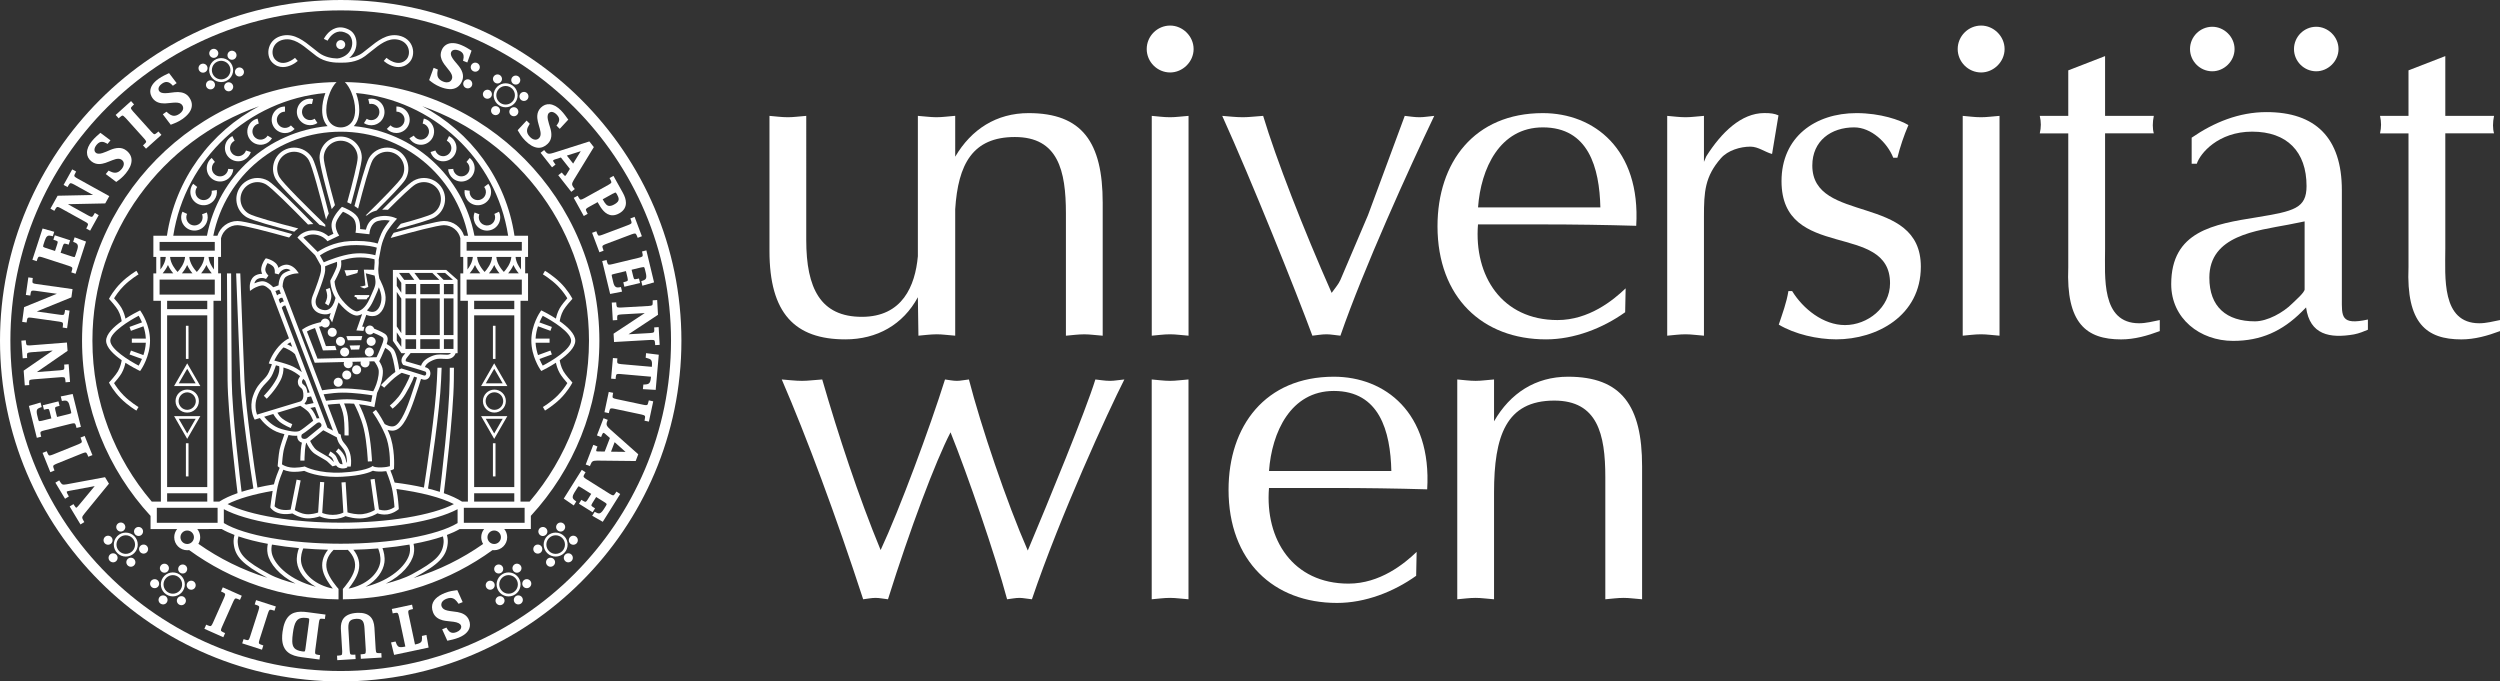 <?xml version="1.0" encoding="utf-8"?>
<!-- Generator: Adobe Illustrator 16.0.3, SVG Export Plug-In . SVG Version: 6.00 Build 0)  -->
<!DOCTYPE svg PUBLIC "-//W3C//DTD SVG 1.1//EN" "http://www.w3.org/Graphics/SVG/1.1/DTD/svg11.dtd">
<svg version="1.1" id="Ebene_1" xmlns="http://www.w3.org/2000/svg" xmlns:xlink="http://www.w3.org/1999/xlink" x="0px" y="0px"
	 width="93.6px" height="25.512px" viewBox="0 0 93.6 25.512" style="enable-background:new 0 0 93.6 25.512;" xml:space="preserve"
	>
<rect x="0" y="0" width="93.6" height="25.512" fill="#333333" stroke="none"/>
<style type="text/css">
<![CDATA[
	.st0{fill:#FFFFFF;}
]]>
</style>
<g id="Bild">
	<path class="st0" d="M7.565,8.024C7.594,8.1,7.594,8.186,7.557,8.265C7.529,8.324,7.486,8.37,7.433,8.4
		C7.35,8.448,7.246,8.457,7.151,8.413C7.092,8.385,7.047,8.341,7.016,8.289C6.968,8.206,6.96,8.101,7.004,8.008L6.831,7.926
		C6.758,8.079,6.771,8.25,6.85,8.385c0.049,0.085,0.125,0.157,0.22,0.202c0.153,0.071,0.323,0.058,0.459-0.021l0,0
		c0.085-0.049,0.157-0.125,0.202-0.22c0.059-0.128,0.06-0.27,0.013-0.392L7.565,8.024L7.565,8.024z"/>
	<path class="st0" d="M7.926,7.142c0.011,0.08-0.009,0.164-0.062,0.233C7.824,7.427,7.771,7.461,7.713,7.479
		C7.621,7.507,7.518,7.492,7.436,7.428C7.384,7.388,7.35,7.335,7.332,7.277C7.304,7.185,7.319,7.081,7.384,7L7.233,6.881
		c-0.105,0.132-0.13,0.302-0.084,0.452c0.028,0.094,0.086,0.181,0.169,0.246C7.45,7.683,7.62,7.709,7.77,7.663l0,0
		C7.864,7.634,7.95,7.577,8.016,7.494c0.087-0.112,0.12-0.25,0.101-0.379L7.926,7.142L7.926,7.142z"/>
	<path class="st0" d="M8.43,6.536C8.379,6.577,8.32,6.599,8.26,6.603C8.164,6.61,8.066,6.571,8.001,6.491
		C7.96,6.44,7.938,6.381,7.934,6.32C7.927,6.224,7.966,6.127,8.046,6.062l-0.12-0.149C7.794,6.018,7.731,6.178,7.742,6.334
		C7.749,6.432,7.785,6.53,7.852,6.612c0.106,0.13,0.266,0.194,0.422,0.183l0,0c0.098-0.007,0.195-0.043,0.278-0.11
		c0.11-0.089,0.172-0.216,0.183-0.347L8.543,6.323C8.536,6.403,8.498,6.481,8.43,6.536"/>
	<path class="st0" d="M9.052,5.816C8.993,5.845,8.931,5.853,8.871,5.844C8.775,5.829,8.689,5.769,8.644,5.676
		C8.615,5.617,8.607,5.555,8.617,5.495c0.015-0.095,0.075-0.181,0.167-0.226L8.701,5.096C8.549,5.169,8.451,5.31,8.427,5.465
		c-0.016,0.097-0.002,0.2,0.044,0.295c0.074,0.151,0.215,0.249,0.37,0.273l0,0c0.097,0.016,0.2,0.002,0.295-0.044
		c0.127-0.063,0.216-0.172,0.256-0.297L9.209,5.634C9.185,5.711,9.13,5.778,9.052,5.816"/>
	<path class="st0" d="M9.825,5.22C9.761,5.235,9.698,5.229,9.642,5.206C9.553,5.17,9.482,5.093,9.459,4.992
		C9.444,4.928,9.451,4.865,9.473,4.81c0.036-0.09,0.113-0.16,0.214-0.183L9.645,4.439C9.48,4.477,9.354,4.592,9.295,4.737
		C9.258,4.829,9.248,4.932,9.271,5.035C9.31,5.199,9.425,5.326,9.57,5.384l0,0c0.091,0.037,0.195,0.047,0.298,0.023
		c0.138-0.032,0.25-0.119,0.316-0.231L10.02,5.078C9.978,5.147,9.91,5.201,9.825,5.22"/>
	<path class="st0" d="M10.67,4.789c-0.065,0-0.125-0.02-0.175-0.055c-0.079-0.055-0.13-0.146-0.13-0.25
		c0-0.065,0.021-0.125,0.055-0.174c0.055-0.08,0.146-0.13,0.25-0.13l0-0.192c-0.169,0-0.318,0.083-0.408,0.212
		c-0.056,0.081-0.09,0.179-0.09,0.285c0,0.168,0.084,0.318,0.213,0.408l0,0c0.081,0.056,0.179,0.089,0.285,0.09
		c0.142,0,0.27-0.06,0.361-0.154l-0.139-0.133C10.836,4.752,10.758,4.789,10.67,4.789"/>
	<path class="st0" d="M11.543,4.489c-0.064-0.015-0.117-0.048-0.158-0.093c-0.064-0.072-0.094-0.172-0.071-0.273
		c0.015-0.064,0.048-0.117,0.093-0.158c0.072-0.065,0.172-0.094,0.273-0.07l0.043-0.187c-0.164-0.039-0.329,0.009-0.445,0.114
		c-0.073,0.066-0.127,0.155-0.151,0.257c-0.038,0.164,0.011,0.329,0.115,0.445l0,0c0.065,0.073,0.154,0.127,0.257,0.151
		c0.138,0.031,0.276,0.003,0.386-0.069l-0.105-0.161C11.713,4.491,11.628,4.508,11.543,4.489"/>
	<path class="st0" d="M18.079,8.4c-0.052-0.03-0.096-0.076-0.124-0.135c-0.037-0.079-0.037-0.166-0.008-0.241l-0.179-0.069
		c-0.048,0.122-0.047,0.263,0.013,0.392c0.045,0.096,0.117,0.171,0.202,0.22l0,0c0.136,0.079,0.306,0.091,0.459,0.021
		c0.096-0.044,0.171-0.116,0.221-0.202c0.078-0.136,0.091-0.307,0.019-0.459l-0.173,0.082c0.044,0.093,0.036,0.198-0.012,0.281
		c-0.03,0.052-0.076,0.096-0.135,0.124C18.266,8.457,18.162,8.448,18.079,8.4"/>
	<path class="st0" d="M17.648,7.375c-0.054-0.069-0.073-0.154-0.062-0.233l-0.19-0.027c-0.019,0.129,0.014,0.267,0.101,0.379
		c0.065,0.083,0.152,0.14,0.246,0.169l0,0c0.15,0.046,0.319,0.02,0.452-0.083c0.083-0.065,0.141-0.152,0.169-0.246
		c0.046-0.149,0.02-0.319-0.084-0.452L18.128,7c0.064,0.081,0.08,0.185,0.051,0.277c-0.018,0.058-0.052,0.111-0.104,0.151
		c-0.082,0.063-0.185,0.08-0.277,0.051C17.741,7.461,17.688,7.427,17.648,7.375"/>
	<path class="st0" d="M16.969,6.323l-0.191,0.016c0.011,0.131,0.074,0.258,0.183,0.347c0.083,0.066,0.18,0.103,0.278,0.11h0
		c0.156,0.011,0.315-0.053,0.421-0.183c0.066-0.082,0.103-0.18,0.11-0.278c0.011-0.156-0.053-0.316-0.184-0.421l-0.121,0.149
		c0.081,0.065,0.119,0.162,0.113,0.258c-0.004,0.061-0.026,0.12-0.067,0.17c-0.065,0.081-0.163,0.119-0.259,0.112
		c-0.06-0.004-0.119-0.026-0.17-0.067C17.014,6.481,16.976,6.403,16.969,6.323"/>
	<path class="st0" d="M16.671,6.033L16.671,6.033c0.155-0.024,0.296-0.122,0.37-0.273c0.046-0.095,0.06-0.199,0.044-0.295
		c-0.024-0.155-0.122-0.296-0.274-0.369l-0.083,0.173c0.093,0.045,0.152,0.131,0.167,0.226c0.01,0.06,0.002,0.123-0.027,0.181
		c-0.045,0.093-0.132,0.153-0.227,0.168c-0.06,0.009-0.122,0.001-0.181-0.027c-0.078-0.039-0.133-0.105-0.158-0.183l-0.183,0.059
		c0.04,0.125,0.129,0.234,0.256,0.297C16.471,6.035,16.574,6.049,16.671,6.033"/>
	<path class="st0" d="M16.217,4.737c-0.059-0.145-0.185-0.261-0.35-0.298l-0.042,0.187c0.101,0.023,0.178,0.093,0.214,0.183
		c0.023,0.056,0.029,0.119,0.015,0.182c-0.024,0.101-0.094,0.179-0.184,0.215c-0.056,0.022-0.119,0.028-0.183,0.014
		c-0.085-0.02-0.153-0.073-0.195-0.142l-0.165,0.099c0.067,0.112,0.179,0.199,0.316,0.231c0.104,0.024,0.207,0.014,0.298-0.023h0
		c0.145-0.059,0.26-0.185,0.298-0.349C16.264,4.932,16.254,4.829,16.217,4.737"/>
	<path class="st0" d="M15.249,4.199c-0.09-0.128-0.239-0.212-0.408-0.212l0.001,0.192c0.104,0,0.194,0.051,0.25,0.13
		c0.035,0.049,0.055,0.109,0.055,0.174c0,0.104-0.051,0.195-0.13,0.25c-0.05,0.035-0.109,0.055-0.174,0.055
		c-0.088,0-0.166-0.037-0.222-0.095l-0.139,0.133c0.09,0.095,0.219,0.154,0.36,0.154c0.105,0,0.204-0.034,0.285-0.09h0
		c0.128-0.09,0.212-0.239,0.212-0.408C15.339,4.378,15.305,4.28,15.249,4.199"/>
	<path class="st0" d="M14.233,3.822c-0.116-0.105-0.281-0.153-0.445-0.114l0.044,0.187c0.101-0.023,0.201,0.006,0.272,0.071
		c0.045,0.041,0.079,0.094,0.093,0.158c0.023,0.101-0.006,0.201-0.071,0.273c-0.041,0.045-0.094,0.078-0.158,0.093
		c-0.085,0.02-0.17,0.002-0.238-0.042l-0.105,0.161c0.11,0.072,0.248,0.1,0.386,0.069c0.103-0.024,0.191-0.079,0.257-0.151v0
		c0.105-0.116,0.153-0.281,0.115-0.445C14.361,3.977,14.307,3.888,14.233,3.822"/>
	<path class="st0" d="M12.756,0C5.722,0,0,5.722,0,12.756s5.722,12.756,12.756,12.756s12.756-5.722,12.756-12.756S19.79,0,12.756,0
		 M12.756,25.123c-6.819,0-12.367-5.548-12.367-12.367S5.937,0.389,12.756,0.389s12.367,5.548,12.367,12.367
		S19.575,25.123,12.756,25.123"/>
	<path class="st0" d="M7.009,13.603L7.009,13.603l-0.492,0.851h0.001H7.5h0.001L7.009,13.603L7.009,13.603L7.009,13.603z
		 M6.693,14.353l0.316-0.547l0.316,0.547H6.693L6.693,14.353z"/>
	<path class="st0" d="M7.009,15.446c0.002,0,0.004,0.001,0.007,0.001c0.237,0,0.43-0.193,0.43-0.43s-0.193-0.43-0.43-0.43
		c-0.002,0-0.004,0-0.007,0c-0.002,0-0.004,0-0.007,0c-0.237,0-0.43,0.193-0.43,0.43s0.193,0.43,0.43,0.43
		C7.004,15.447,7.006,15.446,7.009,15.446 M6.687,15.017c0-0.179,0.144-0.324,0.322-0.328c0.178,0.004,0.322,0.149,0.322,0.328
		c0,0.179-0.144,0.324-0.322,0.328C6.831,15.341,6.687,15.196,6.687,15.017"/>
	<path class="st0" d="M10.593,2.511c0.225,0,0.439-0.126,0.555-0.229l-0.103-0.116c-0.018,0.015-0.427,0.37-0.735,0.07
		c-0.098-0.096-0.133-0.263-0.087-0.416c0.053-0.176,0.198-0.299,0.398-0.337c0.369-0.07,0.675,0.177,1,0.439
		c0.074,0.06,0.151,0.122,0.228,0.179c0.329,0.244,0.713,0.246,0.909,0.246c0.196,0,0.58-0.002,0.909-0.246
		c0.076-0.057,0.153-0.119,0.227-0.179c0.325-0.262,0.632-0.509,1-0.439c0.2,0.038,0.346,0.161,0.398,0.337
		c0.046,0.153,0.011,0.32-0.087,0.416c-0.308,0.3-0.718-0.055-0.735-0.07l-0.103,0.116c0.115,0.103,0.33,0.229,0.555,0.229
		c0.133,0,0.27-0.044,0.392-0.163c0.141-0.138,0.191-0.362,0.128-0.572c-0.07-0.233-0.259-0.395-0.518-0.445
		c-0.44-0.083-0.789,0.199-1.126,0.471c-0.073,0.059-0.148,0.12-0.222,0.175c-0.161,0.119-0.345,0.172-0.505,0.196
		c0.159-0.123,0.258-0.3,0.274-0.504c0.019-0.234-0.083-0.449-0.258-0.547C12.907,1.024,12.735,1,12.573,1.051
		c-0.292,0.091-0.442,0.393-0.448,0.405l0.14,0.068c0.001-0.002,0.126-0.253,0.354-0.325c0.12-0.038,0.251-0.018,0.388,0.059
		c0.123,0.068,0.193,0.225,0.179,0.398c-0.018,0.225-0.164,0.409-0.392,0.493c-0.055,0.02-0.1,0.037-0.17,0.04
		c-0.182-0.004-0.458-0.043-0.685-0.212c-0.074-0.055-0.149-0.116-0.222-0.175c-0.338-0.272-0.688-0.555-1.126-0.471
		c-0.259,0.05-0.448,0.211-0.518,0.445c-0.063,0.21-0.013,0.435,0.128,0.572C10.324,2.467,10.46,2.511,10.593,2.511"/>
	<path class="st0" d="M5.347,19.843c-0.03-0.088-0.127-0.135-0.215-0.105c-0.088,0.031-0.136,0.128-0.105,0.215
		c0.03,0.086,0.127,0.136,0.216,0.105C5.33,20.029,5.376,19.929,5.347,19.843"/>
	<path class="st0" d="M4.179,20.724c-0.088,0.031-0.136,0.128-0.105,0.216c0.03,0.085,0.127,0.135,0.216,0.105
		c0.088-0.03,0.134-0.13,0.104-0.216C4.364,20.741,4.267,20.695,4.179,20.724"/>
	<path class="st0" d="M4.932,20.883c-0.089-0.017-0.181,0.042-0.199,0.134c-0.018,0.091,0.045,0.182,0.135,0.199
		c0.091,0.018,0.18-0.043,0.199-0.134C5.083,20.991,5.023,20.901,4.932,20.883"/>
	<path class="st0" d="M4.355,19.7C4.337,19.792,4.4,19.881,4.49,19.899c0.091,0.018,0.18-0.043,0.199-0.134
		c0.017-0.092-0.043-0.182-0.134-0.199C4.465,19.549,4.373,19.608,4.355,19.7"/>
	<path class="st0" d="M4.157,20.098c-0.07-0.062-0.18-0.052-0.239,0.017c-0.061,0.07-0.053,0.178,0.017,0.239
		c0.071,0.061,0.178,0.053,0.239-0.017C4.233,20.268,4.228,20.159,4.157,20.098"/>
	<path class="st0" d="M5.248,20.446c-0.061,0.071-0.053,0.178,0.017,0.24c0.07,0.061,0.178,0.053,0.239-0.017
		c0.06-0.069,0.054-0.178-0.017-0.24C5.417,20.368,5.308,20.377,5.248,20.446"/>
	<path class="st0" d="M4.391,20.072c-0.175,0.176-0.174,0.46,0.001,0.635s0.46,0.175,0.635,0s0.175-0.46,0-0.635
		S4.566,19.897,4.391,20.072 M4.955,20.635c-0.136,0.136-0.356,0.136-0.492,0c-0.136-0.136-0.136-0.356,0-0.492
		c0.135-0.136,0.356-0.136,0.492,0C5.09,20.278,5.09,20.5,4.955,20.635"/>
	<path class="st0" d="M6.754,21.158c-0.08,0.048-0.107,0.152-0.06,0.232c0.047,0.078,0.152,0.107,0.232,0.06
		c0.08-0.047,0.106-0.154,0.06-0.232C6.939,21.137,6.835,21.111,6.754,21.158"/>
	<path class="st0" d="M6.019,22.314c-0.08,0.048-0.107,0.152-0.06,0.232c0.046,0.078,0.152,0.107,0.232,0.061
		c0.08-0.048,0.106-0.155,0.06-0.233C6.204,22.294,6.1,22.268,6.019,22.314"/>
	<path class="st0" d="M6.789,22.32c-0.091,0.001-0.169,0.078-0.168,0.171c0.001,0.093,0.081,0.169,0.172,0.168
		c0.093-0.001,0.168-0.078,0.168-0.171C6.958,22.394,6.882,22.318,6.789,22.32"/>
	<path class="st0" d="M5.986,21.275c0.001,0.093,0.081,0.169,0.172,0.168c0.093-0.001,0.168-0.078,0.167-0.171
		c-0.001-0.093-0.078-0.169-0.171-0.167C6.063,21.106,5.986,21.182,5.986,21.275"/>
	<path class="st0" d="M5.873,21.705c-0.081-0.046-0.187-0.014-0.231,0.065C5.595,21.851,5.625,21.954,5.706,22
		c0.082,0.045,0.186,0.017,0.231-0.064C5.981,21.856,5.954,21.75,5.873,21.705"/>
	<path class="st0" d="M7.242,21.763c-0.081-0.046-0.186-0.015-0.231,0.064c-0.046,0.082-0.016,0.185,0.064,0.231
		c0.082,0.045,0.186,0.017,0.231-0.064C7.35,21.915,7.323,21.81,7.242,21.763"/>
	<path class="st0" d="M6.846,22.127c0.136-0.207,0.079-0.486-0.128-0.622c-0.207-0.136-0.485-0.079-0.622,0.127
		c-0.136,0.207-0.079,0.486,0.128,0.622C6.43,22.392,6.709,22.334,6.846,22.127 M6.279,22.171c-0.16-0.106-0.205-0.322-0.099-0.482
		s0.322-0.205,0.482-0.099c0.161,0.105,0.205,0.322,0.099,0.482C6.656,22.232,6.439,22.276,6.279,22.171"/>
	<path class="st0" d="M20.485,19.954c0.031-0.087-0.017-0.185-0.104-0.215c-0.088-0.03-0.186,0.017-0.216,0.105
		c-0.03,0.086,0.017,0.186,0.104,0.216C20.358,20.089,20.456,20.04,20.485,19.954"/>
	<path class="st0" d="M21.333,20.724c-0.088-0.029-0.185,0.017-0.215,0.105c-0.03,0.086,0.017,0.186,0.105,0.216
		c0.088,0.03,0.186-0.02,0.215-0.105C21.468,20.852,21.421,20.755,21.333,20.724"/>
	<path class="st0" d="M20.58,20.883c-0.091,0.018-0.151,0.107-0.134,0.199c0.019,0.091,0.107,0.152,0.198,0.134
		c0.09-0.017,0.153-0.107,0.135-0.199C20.761,20.926,20.669,20.867,20.58,20.883"/>
	<path class="st0" d="M20.824,19.765c0.019,0.091,0.107,0.152,0.198,0.134c0.09-0.017,0.153-0.107,0.135-0.199
		c-0.018-0.092-0.109-0.151-0.199-0.134C20.866,19.583,20.806,19.673,20.824,19.765"/>
	<path class="st0" d="M21.354,20.098c-0.07,0.062-0.076,0.17-0.017,0.24c0.061,0.07,0.168,0.077,0.239,0.017
		c0.07-0.062,0.078-0.169,0.017-0.239C21.534,20.046,21.425,20.036,21.354,20.098"/>
	<path class="st0" d="M20.024,20.429c-0.07,0.062-0.076,0.171-0.017,0.24c0.061,0.071,0.168,0.078,0.239,0.017
		c0.07-0.062,0.078-0.169,0.017-0.24C20.204,20.377,20.095,20.368,20.024,20.429"/>
	<path class="st0" d="M21.121,20.072c-0.175-0.175-0.46-0.175-0.635,0s-0.175,0.46,0,0.635c0.175,0.175,0.46,0.175,0.635,0
		S21.296,20.248,21.121,20.072 M20.557,20.635c-0.135-0.136-0.135-0.357,0.001-0.492c0.136-0.136,0.356-0.135,0.492,0
		c0.136,0.136,0.136,0.356,0,0.492C20.913,20.771,20.692,20.771,20.557,20.635"/>
	<path class="st0" d="M18.525,21.217c-0.046,0.079-0.021,0.186,0.06,0.232c0.081,0.047,0.186,0.018,0.232-0.06
		c0.048-0.08,0.021-0.184-0.06-0.232C18.677,21.111,18.572,21.137,18.525,21.217"/>
	<path class="st0" d="M19.493,22.314c-0.081-0.047-0.185-0.021-0.232,0.06c-0.047,0.078-0.021,0.185,0.059,0.233
		c0.081,0.047,0.186,0.018,0.232-0.061C19.6,22.467,19.573,22.362,19.493,22.314"/>
	<path class="st0" d="M18.723,22.32c-0.093-0.001-0.169,0.074-0.171,0.167c0,0.093,0.074,0.17,0.167,0.171
		c0.091,0.001,0.171-0.075,0.172-0.168C18.892,22.398,18.814,22.321,18.723,22.32"/>
	<path class="st0" d="M19.186,21.272c0,0.093,0.075,0.17,0.167,0.171c0.091,0.001,0.171-0.075,0.172-0.168s-0.077-0.169-0.168-0.171
		C19.264,21.103,19.188,21.179,19.186,21.272"/>
	<path class="st0" d="M19.639,21.705c-0.081,0.046-0.108,0.152-0.064,0.231c0.045,0.081,0.149,0.109,0.231,0.064
		c0.081-0.046,0.11-0.15,0.064-0.231C19.826,21.69,19.72,21.659,19.639,21.705"/>
	<path class="st0" d="M18.27,21.763c-0.081,0.046-0.108,0.152-0.064,0.231c0.045,0.082,0.149,0.11,0.23,0.064
		c0.081-0.046,0.11-0.149,0.065-0.231C18.457,21.749,18.351,21.717,18.27,21.763"/>
	<path class="st0" d="M19.416,21.633c-0.137-0.207-0.416-0.264-0.622-0.127c-0.207,0.136-0.264,0.415-0.128,0.622
		c0.136,0.207,0.416,0.264,0.622,0.127C19.495,22.119,19.552,21.84,19.416,21.633 M19.232,22.171
		c-0.16,0.105-0.376,0.061-0.482-0.099s-0.062-0.376,0.099-0.482c0.16-0.106,0.376-0.062,0.482,0.099S19.393,22.065,19.232,22.171"
		/>
	<path class="st0" d="M5.246,11.621l-0.06,0.03c-0.05,0.025-0.259,0.13-0.489,0.279c-0.02-0.097-0.06-0.245-0.143-0.392
		c-0.067-0.119-0.213-0.291-0.283-0.37c0.053-0.087,0.18-0.282,0.363-0.465c0.252-0.252,0.55-0.429,0.553-0.43l-0.079-0.134
		c-0.013,0.007-0.318,0.188-0.584,0.455c-0.261,0.26-0.411,0.536-0.417,0.547L4.08,11.189l0.037,0.041
		c0.002,0.002,0.222,0.244,0.301,0.384c0.096,0.17,0.128,0.345,0.138,0.412c-0.296,0.209-0.583,0.478-0.583,0.73
		c0,0.253,0.287,0.521,0.583,0.73c-0.009,0.066-0.042,0.241-0.138,0.412c-0.079,0.141-0.298,0.382-0.301,0.384L4.08,14.323
		l0.026,0.048c0.006,0.012,0.156,0.288,0.417,0.548c0.266,0.267,0.571,0.447,0.584,0.454l0.079-0.134
		c-0.003-0.001-0.3-0.177-0.553-0.43c-0.183-0.183-0.31-0.378-0.363-0.465c0.07-0.079,0.216-0.251,0.283-0.37
		c0.083-0.147,0.124-0.295,0.143-0.392c0.23,0.149,0.439,0.254,0.489,0.279l0.061,0.03l0.038-0.056
		c0.014-0.02,0.333-0.492,0.333-1.082s-0.32-1.058-0.334-1.077L5.246,11.621L5.246,11.621z M4.902,12.386l0.468-0.17
		c0.045,0.135,0.082,0.293,0.09,0.462H4.936v0.155H5.46c-0.009,0.169-0.046,0.327-0.091,0.462l-0.466-0.17l-0.053,0.146l0.465,0.169
		c-0.046,0.11-0.092,0.196-0.123,0.249c-0.347-0.18-1.063-0.617-1.063-0.934s0.717-0.754,1.063-0.934
		c0.031,0.052,0.078,0.138,0.124,0.248L4.849,12.24L4.902,12.386L4.902,12.386z"/>
	<path class="st0" d="M21.094,13.898c-0.096-0.17-0.128-0.345-0.138-0.412c0.296-0.209,0.583-0.478,0.583-0.73
		s-0.287-0.521-0.583-0.73c0.009-0.066,0.042-0.24,0.138-0.412c0.079-0.141,0.298-0.382,0.301-0.384l0.037-0.041l-0.026-0.049
		c-0.006-0.011-0.156-0.287-0.417-0.548c-0.267-0.266-0.572-0.447-0.584-0.454l-0.079,0.134c0.003,0.001,0.301,0.178,0.553,0.43
		c0.183,0.183,0.31,0.378,0.362,0.465c-0.069,0.079-0.216,0.251-0.283,0.37c-0.083,0.147-0.124,0.295-0.144,0.392
		c-0.23-0.149-0.439-0.254-0.489-0.279l-0.06-0.03l-0.038,0.055c-0.014,0.02-0.334,0.488-0.334,1.077s0.32,1.062,0.334,1.082
		l0.038,0.056l0.06-0.03c0.05-0.025,0.259-0.13,0.489-0.279c0.02,0.097,0.061,0.245,0.144,0.392c0.067,0.119,0.213,0.291,0.283,0.37
		c-0.053,0.087-0.179,0.282-0.362,0.465c-0.252,0.252-0.55,0.428-0.553,0.43l0.079,0.134c0.013-0.007,0.318-0.188,0.584-0.454
		c0.261-0.261,0.411-0.537,0.417-0.548l0.026-0.048l-0.037-0.041C21.393,14.28,21.173,14.039,21.094,13.898 M20.32,13.689
		c-0.031-0.052-0.077-0.139-0.123-0.249l0.465-0.169l-0.053-0.146l-0.466,0.17c-0.045-0.135-0.082-0.293-0.091-0.462h0.524v-0.155
		h-0.524c0.009-0.169,0.045-0.327,0.09-0.462l0.467,0.17l0.053-0.146l-0.466-0.169c0.046-0.11,0.093-0.196,0.124-0.248
		c0.347,0.18,1.063,0.617,1.063,0.934S20.667,13.509,20.32,13.689"/>
	<polygon class="st0" points="18.552,12.197 18.455,12.197 18.455,13.438 18.552,13.438 18.552,12.197 	"/>
	<polygon class="st0" points="18.455,17.837 18.552,17.837 18.552,16.595 18.455,16.595 18.455,17.837 	"/>
	<path class="st0" d="M18.012,14.454h0.983l-0.492-0.852L18.012,14.454L18.012,14.454z M18.187,14.353l0.316-0.548l0.317,0.548
		H18.187L18.187,14.353z"/>
	<path class="st0" d="M18.503,16.432l0.492-0.852h-0.983L18.503,16.432L18.503,16.432z M18.503,16.229l-0.316-0.548h0.633
		L18.503,16.229L18.503,16.229z"/>
	<path class="st0" d="M18.94,15.017c0-0.237-0.193-0.43-0.43-0.43s-0.43,0.193-0.43,0.43s0.193,0.43,0.43,0.43
		S18.94,15.254,18.94,15.017 M18.182,15.017c0-0.181,0.147-0.329,0.329-0.329s0.329,0.147,0.329,0.329s-0.147,0.328-0.329,0.328
		S18.182,15.198,18.182,15.017"/>
	<polygon class="st0" points="7.057,13.438 7.058,13.438 7.058,12.43 7.057,12.43 7.057,12.197 6.96,12.197 6.96,13.438 
		6.96,13.438 7.057,13.438 	"/>
	<polygon class="st0" points="6.96,16.595 6.96,16.595 6.96,17.837 7.057,17.837 7.057,17.604 7.058,17.604 7.058,16.595 
		7.057,16.595 6.96,16.595 	"/>
	<path class="st0" d="M6.518,15.58L6.518,15.58l0.491,0.852l0,0l0,0l0.492-0.852H7.5H6.518L6.518,15.58z M7.009,16.229l-0.316-0.548
		h0.632L7.009,16.229L7.009,16.229z"/>
	<path class="st0" d="M17.132,22.916c-0.134-0.024-0.271-0.03-0.379-0.056c-0.11-0.026-0.182-0.065-0.217-0.151
		c-0.01-0.024-0.014-0.048-0.014-0.071c0-0.079,0.053-0.162,0.189-0.218c0.06-0.024,0.111-0.034,0.154-0.034
		c0.143,0,0.221,0.105,0.278,0.185l0.025,0.035l0.155-0.063l-0.201-0.448l-0.04,0.005c-0.083,0.01-0.249,0.029-0.431,0.103
		c-0.138,0.056-0.255,0.125-0.34,0.211c-0.085,0.086-0.138,0.194-0.137,0.317c0,0.065,0.014,0.132,0.042,0.203
		c0.067,0.169,0.207,0.248,0.355,0.289c0.121,0.033,0.279,0.035,0.417,0.057c0.068,0.01,0.131,0.026,0.178,0.049
		c0.047,0.023,0.077,0.051,0.092,0.089c0.008,0.018,0.011,0.036,0.011,0.054c0,0.064-0.047,0.141-0.176,0.194
		c-0.05,0.02-0.093,0.028-0.129,0.028c-0.111,0-0.178-0.076-0.225-0.157l-0.024-0.041l-0.16,0.065l0.023,0.051l0.17,0.377
		l0.042-0.009c0.071-0.015,0.231-0.046,0.386-0.108c0.262-0.105,0.42-0.273,0.42-0.48c0-0.057-0.012-0.114-0.035-0.172
		C17.482,23.021,17.305,22.949,17.132,22.916"/>
	<path class="st0" d="M19.813,4.672l0.022-0.037l-0.119-0.12l-0.334,0.359l0.02,0.035c0.042,0.073,0.124,0.218,0.263,0.357
		c0.148,0.148,0.305,0.25,0.47,0.266h0.001c0.129,0.011,0.259-0.038,0.372-0.15C20.594,5.299,20.632,5.2,20.641,5.1
		c0.005-0.052,0.002-0.104-0.005-0.157c-0.012-0.095-0.051-0.203-0.083-0.31c-0.032-0.106-0.058-0.212-0.05-0.29
		c0.004-0.047,0.018-0.082,0.046-0.11c0.032-0.031,0.07-0.045,0.116-0.042c0.05,0.004,0.112,0.033,0.177,0.098
		c0.081,0.082,0.098,0.149,0.093,0.209c-0.005,0.06-0.037,0.119-0.073,0.167l-0.028,0.037l0.122,0.122l0.039-0.042l0.282-0.304
		L21.25,4.444C21.208,4.386,21.117,4.25,21,4.131c-0.137-0.137-0.278-0.216-0.417-0.229c-0.123-0.011-0.24,0.034-0.334,0.129
		c-0.085,0.084-0.124,0.185-0.132,0.284c-0.007,0.078,0.003,0.155,0.019,0.231c0.042,0.185,0.117,0.365,0.104,0.491
		c-0.005,0.054-0.022,0.097-0.062,0.138c-0.042,0.041-0.09,0.059-0.147,0.054c-0.056-0.004-0.122-0.035-0.188-0.101
		c-0.098-0.1-0.116-0.181-0.111-0.253C19.738,4.797,19.779,4.726,19.813,4.672"/>
	<path class="st0" d="M1.992,17.458c0.001-0.019,0.003-0.023,0.02-0.039c0.017-0.016,0.054-0.035,0.109-0.058l0.952-0.384
		c0.061-0.025,0.103-0.036,0.125-0.036c0.02,0.001,0.023,0.003,0.038,0.017c0.013,0.014,0.031,0.045,0.05,0.093l0.02,0.05
		l0.156-0.062L3.44,16.99l-0.271-0.671l-0.155,0.064l0.02,0.05c0.021,0.049,0.029,0.083,0.029,0.103
		c-0.001,0.019-0.003,0.023-0.02,0.04c-0.018,0.015-0.054,0.035-0.109,0.058l-0.952,0.384c-0.06,0.024-0.101,0.035-0.123,0.035
		c-0.021-0.001-0.025-0.003-0.039-0.017c-0.013-0.015-0.03-0.045-0.05-0.092l-0.02-0.05l-0.156,0.062l0.291,0.723l0.156-0.065
		l-0.02-0.05C2,17.513,1.992,17.478,1.992,17.458"/>
	<path class="st0" d="M4.079,18.109l-0.02-0.033l-0.127-0.21l-1.438,0.267c-0.043,0.008-0.076,0.012-0.102,0.012
		c-0.035,0-0.052-0.006-0.073-0.021c-0.021-0.015-0.044-0.044-0.074-0.093l-0.028-0.046l-0.144,0.086l0.362,0.603l0.144-0.088
		l-0.028-0.046c-0.04-0.065-0.054-0.109-0.053-0.124c0.001-0.011-0.003-0.004,0.009-0.014c0.01-0.007,0.037-0.016,0.099-0.027
		L3.546,18.2l-0.604,0.728c-0.042,0.05-0.06,0.065-0.074,0.075c-0.009,0.005-0.013,0.005-0.014,0.005s-0.007,0-0.021-0.014
		c-0.014-0.013-0.032-0.038-0.053-0.073l-0.028-0.047l-0.144,0.087l0.405,0.674l0.144-0.088L3.129,19.5
		c-0.038-0.062-0.051-0.098-0.05-0.123c-0.001-0.032,0.024-0.078,0.102-0.17L4.079,18.109L4.079,18.109z"/>
	<path class="st0" d="M1.514,16.207c0.001-0.03,0.004-0.034,0.02-0.047c0.017-0.014,0.057-0.03,0.122-0.045l0.996-0.249
		c0.049-0.012,0.085-0.018,0.11-0.018c0.032,0.001,0.037,0.005,0.049,0.018c0.012,0.014,0.027,0.048,0.041,0.104l0.013,0.052
		l0.164-0.04l-0.013-0.053L2.721,14.75l-0.446,0.092l0.043,0.172l0.051-0.01c0.024-0.005,0.046-0.007,0.065-0.007
		c0.044,0,0.071,0.01,0.098,0.035c0.026,0.025,0.052,0.07,0.07,0.146l0.054,0.212c0.008,0.033,0.012,0.057,0.012,0.068
		c-0.003,0.015,0.002,0.005-0.007,0.014c-0.011,0.008-0.044,0.02-0.098,0.034l-0.427,0.105l-0.063-0.25
		c-0.008-0.032-0.011-0.056-0.011-0.073c0.001-0.03,0.005-0.033,0.017-0.044c0.014-0.011,0.047-0.024,0.099-0.036l0.053-0.013
		l-0.042-0.168l-0.585,0.145l0.041,0.168l0.053-0.013c0.043-0.011,0.075-0.017,0.095-0.016c0.025,0.001,0.025,0.002,0.034,0.012
		c0.009,0.011,0.022,0.041,0.034,0.091l0.063,0.251l-0.357,0.089c-0.035,0.009-0.063,0.013-0.08,0.013
		c-0.022-0.001-0.024-0.004-0.031-0.009c-0.006-0.006-0.017-0.025-0.025-0.062l-0.037-0.148c-0.014-0.054-0.019-0.098-0.019-0.131
		c0-0.06,0.015-0.086,0.036-0.107c0.021-0.022,0.057-0.038,0.103-0.053l0.048-0.016L1.519,15.07l-0.437,0.128l0.297,1.194
		l0.164-0.042l-0.013-0.053C1.519,16.258,1.514,16.228,1.514,16.207"/>
	<path class="st0" d="M4.482,4.394c0.057-0.052,0.091-0.068,0.105-0.066c0.009,0,0.02,0.003,0.04,0.017
		c0.02,0.014,0.046,0.039,0.078,0.074l0.687,0.763C5.454,5.249,5.473,5.29,5.471,5.305c0.002,0.015-0.014,0.046-0.077,0.102
		L5.353,5.443l0.114,0.124l0.04-0.036l0.537-0.482L5.931,4.922L5.891,4.959C5.834,5.01,5.8,5.026,5.786,5.025
		c-0.009,0-0.02-0.003-0.041-0.017C5.726,4.994,5.7,4.969,5.668,4.934L4.981,4.171C4.92,4.104,4.901,4.064,4.903,4.048
		C4.901,4.033,4.917,4.002,4.979,3.947l0.04-0.036L4.907,3.785L4.33,4.304l0.112,0.126L4.482,4.394L4.482,4.394z"/>
	<path class="st0" d="M1.092,14.363c-0.001-0.014-0.002-0.028-0.002-0.04c-0.001-0.062,0.008-0.08,0.02-0.089
		c0.013-0.012,0.056-0.026,0.138-0.031l1.024-0.081c0.017-0.001,0.033-0.002,0.047-0.002c0.068-0.001,0.093,0.009,0.102,0.02
		c0.011,0.01,0.024,0.046,0.029,0.119l0.004,0.055l0.168-0.014l-0.004-0.054L2.57,13.637L2.402,13.65l0.004,0.054
		c0.001,0.016,0.002,0.029,0.002,0.042c0.001,0.061-0.008,0.078-0.02,0.087c-0.013,0.012-0.057,0.025-0.138,0.031l-0.872,0.067
		l1.152-0.795l-0.024-0.312L1.149,12.93c-0.019,0.001-0.036,0.003-0.051,0.003c-0.066,0.001-0.09-0.009-0.099-0.019
		c-0.011-0.009-0.024-0.045-0.029-0.119L0.966,12.74l-0.167,0.014l0.051,0.661l0.167-0.011L1.013,13.35
		c-0.001-0.015-0.002-0.028-0.002-0.04c-0.001-0.062,0.008-0.081,0.02-0.09c0.012-0.012,0.056-0.026,0.138-0.032l0.805-0.063
		l-1.088,0.752l0.042,0.551l0.168-0.011L1.092,14.363L1.092,14.363z"/>
	<path class="st0" d="M6.153,3.872c0.016,0,0.03,0,0.045-0.001c0.135-0.006,0.269-0.031,0.38-0.03
		c0.114,0.001,0.192,0.022,0.246,0.098c0.023,0.034,0.034,0.069,0.035,0.106c0,0.067-0.039,0.145-0.139,0.216
		C6.639,4.317,6.573,4.335,6.517,4.335c-0.106,0.001-0.19-0.07-0.251-0.124L6.234,4.182L6.096,4.279L6.392,4.67l0.038-0.014
		c0.079-0.029,0.236-0.085,0.397-0.197c0.209-0.147,0.356-0.321,0.357-0.527c0-0.094-0.032-0.189-0.098-0.283
		C6.982,3.498,6.829,3.453,6.674,3.447c-0.009,0-0.018,0-0.028,0c-0.142,0-0.32,0.042-0.464,0.042c-0.107,0-0.184-0.022-0.222-0.078
		C5.943,3.385,5.934,3.358,5.934,3.329c0-0.057,0.036-0.13,0.132-0.197c0.067-0.047,0.123-0.063,0.169-0.063
		c0.083,0,0.152,0.051,0.205,0.108l0.032,0.034l0.142-0.099L6.58,3.067L6.33,2.738L6.29,2.756C6.225,2.787,6.075,2.854,5.938,2.949
		C5.74,3.087,5.627,3.25,5.626,3.423c0,0.085,0.029,0.17,0.083,0.248C5.822,3.833,5.992,3.873,6.153,3.872"/>
	<path class="st0" d="M3.421,6.04c0.09,0.073,0.19,0.103,0.287,0.102c0.082,0,0.161-0.019,0.238-0.043
		c0.182-0.062,0.355-0.156,0.483-0.154c0.052,0,0.095,0.013,0.138,0.047c0.046,0.038,0.069,0.085,0.069,0.143
		c0,0.055-0.023,0.123-0.082,0.195c-0.091,0.11-0.171,0.136-0.246,0.137c-0.076,0-0.149-0.033-0.205-0.06L4.066,6.387l-0.106,0.13
		l0.392,0.295l0.033-0.024C4.452,6.74,4.588,6.643,4.711,6.49c0.13-0.161,0.214-0.324,0.215-0.487
		C4.927,5.87,4.865,5.742,4.737,5.64C4.648,5.567,4.548,5.538,4.451,5.539c-0.055,0-0.11,0.008-0.165,0.021
		C4.192,5.582,4.088,5.632,3.983,5.676C3.88,5.72,3.777,5.756,3.7,5.755c-0.045,0-0.08-0.01-0.109-0.034
		C3.555,5.692,3.537,5.655,3.537,5.607c0-0.05,0.022-0.114,0.078-0.183C3.689,5.333,3.755,5.311,3.817,5.31
		c0.059,0,0.12,0.025,0.17,0.055l0.04,0.024l0.109-0.134L4.091,5.221L3.759,4.973L3.726,5.002c-0.054,0.047-0.18,0.152-0.285,0.282
		c-0.12,0.147-0.184,0.293-0.184,0.431C3.256,5.84,3.314,5.955,3.421,6.04"/>
	<path class="st0" d="M1.004,12.021c0.008-0.063,0.021-0.099,0.032-0.112c0.01-0.011,0.021-0.019,0.066-0.02
		c0.023,0,0.052,0.002,0.088,0.008l1.017,0.143c0.072,0.01,0.115,0.023,0.131,0.036c0.014,0.012,0.02,0.019,0.021,0.063
		c0,0.018-0.002,0.042-0.006,0.071l-0.008,0.053l0.167,0.026l0.008-0.055l0.084-0.604l-0.167-0.026l-0.008,0.055
		c-0.009,0.064-0.021,0.101-0.033,0.113c-0.009,0.011-0.019,0.018-0.064,0.02c-0.023,0-0.053-0.003-0.09-0.008l-0.866-0.122
		l1.297-0.529l0.043-0.309l-1.349-0.19c-0.074-0.009-0.117-0.023-0.132-0.035c-0.014-0.011-0.019-0.017-0.021-0.062
		c0-0.02,0.002-0.044,0.006-0.075l0.008-0.054l-0.167-0.023l-0.093,0.658l0.167,0.022l0.007-0.054
		c0.008-0.063,0.021-0.099,0.033-0.111c0.01-0.011,0.021-0.019,0.067-0.02c0.022,0,0.052,0.002,0.087,0.007l0.8,0.112l-1.226,0.5
		L0.83,12.051l0.166,0.023L1.004,12.021L1.004,12.021z"/>
	<path class="st0" d="M1.39,9.726c0.016-0.052,0.032-0.084,0.045-0.098C1.448,9.614,1.453,9.612,1.478,9.61
		c0.024,0,0.063,0.008,0.118,0.026l0.977,0.317c0.06,0.019,0.098,0.037,0.115,0.052c0.017,0.015,0.018,0.019,0.02,0.042
		c0,0.02-0.007,0.053-0.022,0.099l-0.017,0.051l0.16,0.054l0.017-0.052l0.375-1.155L2.794,8.885L2.739,9.055l0.049,0.018
		C2.835,9.09,2.867,9.111,2.886,9.134c0.02,0.023,0.03,0.049,0.03,0.092c0,0.031-0.007,0.07-0.022,0.118L2.827,9.552
		C2.814,9.59,2.804,9.614,2.798,9.621C2.792,9.626,2.8,9.623,2.787,9.625c-0.014,0-0.048-0.007-0.1-0.024L2.269,9.464l0.079-0.245
		c0.015-0.045,0.03-0.072,0.041-0.083C2.4,9.125,2.405,9.123,2.424,9.122c0.02,0,0.051,0.007,0.095,0.021L2.57,9.16l0.055-0.164
		L2.051,8.809L1.998,8.974l0.051,0.017C2.1,9.007,2.133,9.022,2.146,9.033C2.159,9.045,2.159,9.044,2.16,9.063
		c0,0.017-0.006,0.046-0.02,0.088l-0.08,0.245l-0.35-0.113C1.666,9.269,1.638,9.255,1.626,9.245c-0.011-0.011-0.01-0.01-0.012-0.026
		c0-0.012,0.003-0.03,0.012-0.057l0.047-0.145c0.029-0.089,0.06-0.139,0.087-0.165c0.028-0.025,0.05-0.031,0.083-0.032
		c0.024,0,0.053,0.005,0.085,0.013l0.049,0.013l0.054-0.168L1.594,8.555l-0.381,1.17l0.161,0.053L1.39,9.726L1.39,9.726z"/>
	<path class="st0" d="M2.062,7.846c0.022-0.042,0.042-0.069,0.057-0.083C2.134,7.75,2.14,7.748,2.154,7.748
		c0.02-0.001,0.063,0.013,0.126,0.05l0.898,0.498C3.227,8.321,3.26,8.344,3.276,8.361c0.017,0.018,0.019,0.025,0.019,0.039
		c0,0.017-0.011,0.054-0.041,0.107L3.228,8.554l0.147,0.082l0.026-0.048l0.295-0.533L3.55,7.972L3.523,8.02
		C3.5,8.062,3.48,8.089,3.466,8.103C3.45,8.117,3.445,8.118,3.431,8.119C3.412,8.12,3.369,8.105,3.304,8.068L2.541,7.645L3.94,7.616
		l0.152-0.273L2.899,6.682C2.851,6.655,2.818,6.633,2.801,6.615C2.784,6.598,2.783,6.592,2.782,6.579
		C2.781,6.563,2.793,6.526,2.825,6.471l0.026-0.048L2.704,6.342L2.381,6.923l0.147,0.081l0.026-0.047
		c0.023-0.041,0.043-0.068,0.058-0.082c0.016-0.014,0.021-0.016,0.036-0.016c0.02-0.001,0.062,0.013,0.126,0.049L3.481,7.3
		L2.157,7.328L1.888,7.812l0.147,0.082L2.062,7.846L2.062,7.846z"/>
	<path class="st0" d="M9.588,22.469l-0.052,0.16l0.052,0.017c0.051,0.016,0.083,0.031,0.098,0.044
		c0.014,0.013,0.016,0.017,0.018,0.042c0,0.023-0.007,0.063-0.025,0.12l-0.314,0.978c-0.019,0.06-0.036,0.097-0.051,0.115
		c-0.015,0.017-0.019,0.019-0.042,0.021c-0.02,0-0.054-0.006-0.1-0.021L9.12,23.928l-0.052,0.159l0.741,0.238l0.05-0.16
		l-0.051-0.017c-0.051-0.017-0.083-0.032-0.099-0.045c-0.013-0.013-0.016-0.016-0.017-0.04C9.691,24.04,9.7,23.999,9.718,23.942
		l0.313-0.978c0.019-0.059,0.036-0.098,0.051-0.115c0.015-0.017,0.019-0.019,0.041-0.021c0.02-0.001,0.054,0.006,0.101,0.021
		l0.052,0.017l0.051-0.16l-0.052-0.017L9.588,22.469L9.588,22.469z"/>
	<path class="st0" d="M8.342,21.99l-0.068,0.154l0.049,0.022c0.046,0.021,0.076,0.038,0.09,0.052
		c0.014,0.015,0.016,0.019,0.017,0.037c0,0.022-0.011,0.063-0.039,0.124l-0.418,0.938c-0.023,0.053-0.044,0.088-0.06,0.105
		c-0.017,0.017-0.022,0.018-0.039,0.019c-0.019,0-0.054-0.009-0.104-0.032l-0.05-0.022l-0.068,0.155l0.709,0.316l0.068-0.155
		L8.38,23.682c-0.046-0.021-0.077-0.039-0.091-0.052c-0.014-0.014-0.015-0.019-0.017-0.036c0-0.021,0.012-0.063,0.04-0.125
		L8.73,22.53c0.024-0.053,0.044-0.088,0.06-0.105c0.017-0.017,0.021-0.019,0.039-0.02c0.018,0,0.054,0.01,0.105,0.033l0.05,0.022
		l0.068-0.155l-0.049-0.022L8.342,21.99L8.342,21.99z"/>
	<path class="st0" d="M11.518,22.921c-0.093-0.013-0.182-0.02-0.267-0.018c-0.168,0.003-0.322,0.047-0.44,0.167
		s-0.195,0.307-0.233,0.587c-0.012,0.09-0.017,0.173-0.015,0.248c0.005,0.242,0.086,0.411,0.221,0.519
		c0.134,0.108,0.312,0.154,0.511,0.181l0.667,0.088l0.022-0.166l-0.054-0.007c-0.063-0.008-0.099-0.02-0.112-0.031
		c-0.012-0.01-0.019-0.018-0.021-0.061c0-0.024,0.002-0.056,0.007-0.095l0.135-1.018c0.009-0.071,0.022-0.114,0.035-0.13
		c0.012-0.015,0.017-0.02,0.057-0.021c0.02,0,0.046,0.001,0.078,0.005l0.054,0.007l0.024-0.167l-0.055-0.007L11.518,22.921
		L11.518,22.921z M11.572,23.267l-0.136,1.018c-0.007,0.056-0.017,0.088-0.024,0.097c-0.007,0.007-0.003,0.008-0.032,0.011
		c-0.013,0-0.033-0.001-0.057-0.004c-0.156-0.021-0.247-0.065-0.301-0.123c-0.053-0.059-0.077-0.14-0.08-0.255
		c-0.002-0.085,0.008-0.186,0.023-0.302c0.026-0.205,0.065-0.354,0.125-0.444c0.061-0.089,0.134-0.131,0.271-0.136h0.001
		c0.038,0,0.08,0.002,0.127,0.008c0.049,0.006,0.072,0.018,0.079,0.023c0.005,0.006,0.008,0.009,0.009,0.033
		C11.578,23.211,11.576,23.236,11.572,23.267"/>
	<path class="st0" d="M15.796,23.81l0.003,0.046c0.001,0.017,0.001,0.034,0.001,0.049c0,0.066-0.011,0.105-0.037,0.134
		c-0.027,0.03-0.082,0.061-0.188,0.082l-0.038,0.009l-0.238-1.12c-0.01-0.045-0.014-0.08-0.014-0.104
		c0.001-0.036,0.006-0.042,0.018-0.054c0.013-0.012,0.048-0.025,0.106-0.037l0.053-0.012l-0.035-0.165l-0.053,0.012L14.669,22.8
		l0.034,0.166l0.054-0.012c0.037-0.008,0.066-0.012,0.086-0.012c0.034,0.002,0.039,0.005,0.052,0.02
		c0.014,0.017,0.029,0.058,0.043,0.124l0.238,1.12l-0.036,0.008c-0.051,0.011-0.093,0.015-0.126,0.015
		c-0.061,0-0.091-0.013-0.117-0.037c-0.026-0.024-0.049-0.066-0.071-0.129l-0.016-0.045l-0.169,0.035l0.115,0.466l1.291-0.274
		l-0.081-0.473L15.796,23.81L15.796,23.81z"/>
	<path class="st0" d="M14.223,24.453c-0.01,0.001-0.02,0.001-0.029,0.001c-0.067,0.001-0.09-0.009-0.099-0.021
		c-0.013-0.011-0.026-0.055-0.03-0.14l-0.047-0.796c-0.011-0.174-0.058-0.318-0.161-0.416c-0.104-0.098-0.256-0.142-0.455-0.137
		c-0.014,0.001-0.03,0.001-0.045,0.002c-0.241,0.015-0.397,0.087-0.488,0.199c-0.09,0.112-0.11,0.251-0.107,0.385
		c0,0.014,0.001,0.029,0.002,0.043l0.047,0.796c0,0.013,0.001,0.025,0.001,0.036c0.002,0.074-0.009,0.104-0.02,0.112
		c-0.01,0.011-0.045,0.024-0.121,0.028l-0.053,0.003l0.009,0.169l0.688-0.042l-0.011-0.167l-0.054,0.003
		c-0.011,0.001-0.021,0.001-0.03,0.002c-0.067,0.001-0.089-0.009-0.099-0.021c-0.012-0.012-0.026-0.055-0.03-0.139l-0.047-0.796
		c0-0.016-0.001-0.032-0.002-0.046c-0.003-0.127,0.017-0.209,0.058-0.256c0.04-0.048,0.11-0.079,0.237-0.086
		c0.008,0,0.015-0.001,0.022-0.001c0.128-0.001,0.184,0.033,0.224,0.089c0.039,0.057,0.057,0.152,0.063,0.265l0.048,0.796
		c0,0.012,0,0.023,0.001,0.034c0.002,0.075-0.009,0.105-0.02,0.114c-0.009,0.012-0.044,0.025-0.12,0.028l-0.054,0.003l0.009,0.168
		l0.776-0.046l-0.009-0.168L14.223,24.453L14.223,24.453z"/>
	<path class="st0" d="M16.48,3.253c0.118,0.047,0.232,0.078,0.339,0.083c0.003,0,0.006,0,0.009,0.001
		c0.204,0.011,0.387-0.086,0.473-0.308c0.021-0.05,0.031-0.1,0.034-0.147c0.006-0.113-0.034-0.214-0.088-0.308
		c-0.058-0.098-0.155-0.197-0.235-0.298c-0.082-0.101-0.139-0.201-0.133-0.274c0.001-0.016,0.004-0.031,0.01-0.046
		c0.026-0.061,0.078-0.096,0.169-0.093c0.036,0.002,0.077,0.011,0.123,0.029c0.081,0.033,0.125,0.074,0.149,0.116
		c0.024,0.042,0.032,0.089,0.029,0.137c-0.001,0.029-0.007,0.058-0.013,0.085l-0.011,0.045l0.161,0.065l0.019-0.053l0.14-0.39
		l-0.038-0.023c-0.061-0.038-0.199-0.128-0.353-0.19c-0.103-0.042-0.199-0.065-0.288-0.07c-0.202-0.013-0.369,0.085-0.442,0.271
		c-0.02,0.05-0.031,0.1-0.034,0.147c-0.007,0.141,0.056,0.263,0.131,0.371c0.069,0.096,0.148,0.183,0.208,0.266
		c0.06,0.083,0.096,0.159,0.092,0.229c-0.001,0.022-0.006,0.044-0.015,0.068c-0.033,0.078-0.097,0.121-0.201,0.117
		c-0.038-0.002-0.08-0.011-0.126-0.03c-0.103-0.042-0.155-0.096-0.184-0.149c-0.029-0.054-0.035-0.113-0.032-0.169
		c0.001-0.032,0.006-0.063,0.011-0.09l0.007-0.043l-0.156-0.063l-0.168,0.46l0.032,0.024C16.165,3.078,16.298,3.18,16.48,3.253"/>
	<path class="st0" d="M23.625,8.373c-0.018,0.015-0.054,0.034-0.111,0.055l-0.96,0.362c-0.061,0.023-0.103,0.033-0.125,0.032
		c-0.02-0.001-0.023-0.003-0.037-0.018c-0.013-0.015-0.03-0.046-0.047-0.095l-0.019-0.051l-0.158,0.059l0.019,0.051l0.255,0.677
		l0.158-0.06l-0.019-0.051c-0.02-0.05-0.028-0.084-0.027-0.104c0.002-0.019,0.003-0.023,0.021-0.039
		c0.018-0.015,0.054-0.034,0.11-0.055l0.961-0.362c0.06-0.023,0.102-0.032,0.124-0.031c0.02,0.001,0.024,0.003,0.038,0.018
		c0.013,0.014,0.03,0.045,0.048,0.093l0.019,0.051l0.157-0.06l-0.274-0.728L23.6,8.18l0.019,0.05
		c0.019,0.05,0.027,0.086,0.026,0.105C23.644,8.354,23.643,8.357,23.625,8.373"/>
	<path class="st0" d="M24.063,9.559c-0.002,0.03-0.005,0.034-0.021,0.047c-0.017,0.013-0.057,0.029-0.122,0.044l-0.999,0.241
		c-0.049,0.012-0.086,0.018-0.11,0.017c-0.032-0.001-0.037-0.005-0.049-0.018c-0.012-0.014-0.026-0.048-0.04-0.104l-0.013-0.054
		l-0.163,0.042l0.013,0.052l0.285,1.18l0.446-0.088l-0.042-0.172l-0.051,0.01c-0.024,0.004-0.046,0.007-0.066,0.007
		c-0.043-0.001-0.071-0.011-0.097-0.036c-0.026-0.025-0.052-0.07-0.07-0.146l-0.051-0.214c-0.008-0.034-0.013-0.057-0.012-0.069
		c0.003-0.014-0.003-0.004,0.007-0.013c0.011-0.008,0.044-0.02,0.099-0.032l0.428-0.103l0.06,0.25
		c0.008,0.032,0.012,0.057,0.011,0.074c-0.002,0.03-0.005,0.033-0.018,0.044c-0.014,0.011-0.047,0.024-0.099,0.037l-0.052,0.013
		l0.039,0.168l0.588-0.141l-0.041-0.169l-0.053,0.013c-0.043,0.01-0.075,0.016-0.094,0.016c-0.024-0.002-0.024-0.003-0.034-0.013
		c-0.009-0.011-0.022-0.042-0.034-0.092l-0.061-0.251l0.358-0.086C24.043,10.004,24.07,10,24.088,10
		c0.021,0.001,0.023,0.003,0.03,0.009c0.006,0.006,0.017,0.025,0.025,0.063l0.036,0.148c0.013,0.054,0.019,0.098,0.018,0.131
		c-0.001,0.06-0.016,0.086-0.037,0.107c-0.021,0.021-0.057,0.037-0.102,0.052l-0.048,0.015l0.04,0.172l0.438-0.125L24.2,9.374
		l-0.164,0.042l0.013,0.052C24.059,9.508,24.063,9.539,24.063,9.559"/>
	<path class="st0" d="M24.174,13.394l0.045,0.011c0.074,0.018,0.122,0.038,0.148,0.065c0.026,0.028,0.044,0.069,0.044,0.156
		c0,0.021-0.001,0.044-0.003,0.069l-0.003,0.039l-1.141-0.1c-0.078-0.006-0.121-0.019-0.135-0.031
		c-0.013-0.01-0.021-0.022-0.022-0.077c0-0.016,0.001-0.034,0.003-0.055l0.005-0.054l-0.167-0.013l-0.005,0.053l-0.063,0.72
		l0.168,0.013l0.005-0.054c0.005-0.068,0.018-0.104,0.028-0.116C23.09,14.011,23.107,14,23.164,14c0.019,0,0.042,0.001,0.068,0.004
		l1.141,0.1l-0.003,0.036c-0.01,0.12-0.037,0.18-0.068,0.209c-0.031,0.03-0.083,0.044-0.168,0.047l-0.047,0.002l-0.017,0.172
		l0.479,0.027l0.116-1.316l-0.476-0.059L24.174,13.394L24.174,13.394z"/>
	<path class="st0" d="M20.556,5.756c-0.058-0.003-0.09-0.023-0.15-0.096l-0.033-0.043L20.24,5.721l0.034,0.043l0.394,0.5L20.8,6.16
		l-0.034-0.042c-0.046-0.058-0.062-0.097-0.059-0.104c0.001-0.004-0.001-0.006,0.015-0.019c0.015-0.012,0.039-0.022,0.065-0.03
		l0.001,0L21,5.896l0.336,0.426l-0.124,0.202c-0.014,0.024-0.03,0.044-0.045,0.057c-0.006,0.004-0.006,0.003-0.008,0.004
		c-0.002,0-0.016-0.004-0.033-0.02C21.108,6.55,21.088,6.526,21.067,6.5l-0.034-0.042l-0.132,0.103l0.488,0.621l0.132-0.104
		l-0.034-0.043c-0.052-0.066-0.068-0.105-0.067-0.143c0.001-0.036,0.02-0.084,0.064-0.158l0.749-1.226l-0.168-0.213l-1.338,0.426
		C20.651,5.746,20.595,5.757,20.556,5.756 M21.744,5.66l-0.286,0.464l-0.235-0.299L21.744,5.66L21.744,5.66z"/>
	<path class="st0" d="M22.771,6.925l-0.898,0.499c-0.063,0.035-0.107,0.05-0.126,0.049c-0.015,0-0.021-0.002-0.036-0.016
		c-0.015-0.014-0.034-0.041-0.057-0.082l-0.026-0.047L21.48,7.408l0.027,0.048l0.35,0.632l0.147-0.082l-0.026-0.048
		c-0.03-0.053-0.042-0.09-0.042-0.107c0.001-0.014,0.002-0.02,0.019-0.039c0.017-0.017,0.049-0.04,0.098-0.066l0.322-0.178
		l0.017,0.03c0.056,0.1,0.122,0.212,0.208,0.303c0.085,0.089,0.195,0.16,0.332,0.16c0.078,0,0.163-0.023,0.252-0.073
		c0.173-0.094,0.252-0.239,0.251-0.393c0-0.124-0.045-0.25-0.113-0.373l-0.354-0.637l-0.148,0.081l0.027,0.048
		c0.03,0.054,0.042,0.09,0.042,0.107c0,0.014-0.002,0.02-0.019,0.038C22.852,6.876,22.819,6.898,22.771,6.925 M22.925,7.203
		l0.026,0.047c0.052-0.03,0.086-0.042,0.095-0.041c0.005,0.001,0.004-0.001,0.013,0.007c0.009,0.007,0.022,0.026,0.039,0.056
		c0.042,0.074,0.065,0.137,0.065,0.185c-0.001,0.063-0.031,0.122-0.165,0.197c-0.074,0.042-0.131,0.056-0.175,0.056
		c-0.056,0-0.094-0.021-0.134-0.062c-0.04-0.04-0.075-0.098-0.11-0.162l-0.014-0.025l0.385-0.213L22.925,7.203L22.925,7.203z"/>
	<path class="st0" d="M24.277,15.044c-0.012,0.059-0.026,0.094-0.037,0.107c-0.011,0.012-0.017,0.016-0.052,0.017
		c-0.024,0.001-0.06-0.004-0.105-0.014l-1.004-0.213c-0.067-0.014-0.109-0.029-0.125-0.042c-0.015-0.013-0.018-0.017-0.02-0.051
		c0-0.021,0.004-0.05,0.012-0.087l0.011-0.054l-0.165-0.034l-0.011,0.053l-0.15,0.707l0.165,0.035l0.011-0.053
		c0.012-0.058,0.026-0.093,0.038-0.106c0.011-0.012,0.018-0.018,0.054-0.019c0.024,0,0.059,0.004,0.104,0.014l1.005,0.213
		c0.067,0.014,0.107,0.03,0.124,0.043c0.015,0.013,0.019,0.018,0.021,0.052c0,0.02-0.004,0.049-0.012,0.086l-0.011,0.053
		l0.165,0.034l0.162-0.759l-0.165-0.036L24.277,15.044L24.277,15.044z"/>
	<path class="st0" d="M24.436,11.298c0.001,0.018,0.001,0.034,0.001,0.048c-0.001,0.058-0.01,0.072-0.022,0.082
		c-0.014,0.012-0.058,0.024-0.138,0.028l-1.025,0.058c-0.022,0.001-0.042,0.002-0.06,0.001c-0.062-0.001-0.082-0.012-0.091-0.022
		c-0.011-0.011-0.022-0.047-0.026-0.118l-0.003-0.054l-0.167,0.007l0.003,0.055l0.035,0.61l0.168-0.011l-0.003-0.054
		c-0.001-0.018-0.001-0.035-0.001-0.049c0.001-0.058,0.011-0.071,0.023-0.081c0.013-0.011,0.057-0.023,0.137-0.027l0.873-0.049
		l-1.168,0.771l0.018,0.312l1.361-0.078c0.023-0.001,0.044-0.001,0.062-0.001c0.061,0.001,0.08,0.011,0.088,0.021
		c0.011,0.011,0.022,0.048,0.026,0.12l0.003,0.054l0.168-0.009l-0.038-0.665l-0.168,0.011l0.003,0.054
		c0.001,0.019,0.002,0.035,0.002,0.049c-0.002,0.057-0.011,0.071-0.023,0.081c-0.014,0.012-0.058,0.024-0.137,0.028l-0.805,0.045
		l1.103-0.729l-0.031-0.553l-0.168,0.011L24.436,11.298L24.436,11.298z"/>
	<path class="st0" d="M22.71,15.875c0-0.027,0.008-0.062,0.025-0.106l0.019-0.05l-0.157-0.062l-0.02,0.051l-0.228,0.594l0.157,0.062
		l0.019-0.051c0.018-0.046,0.034-0.077,0.046-0.092c0.013-0.016,0.014-0.014,0.019-0.015c0.003,0,0.009,0.001,0.018,0.004
		c0.019,0.007,0.039,0.022,0.06,0.042l0.167,0.147l-0.195,0.507l-0.238-0.003h-0.001c-0.002,0-0.005,0-0.007,0
		c-0.022,0-0.045-0.003-0.063-0.01c-0.01-0.007-0.006,0-0.009-0.021c-0.001-0.021,0.011-0.063,0.027-0.105l0.02-0.05l-0.157-0.062
		l-0.283,0.737l0.157,0.06l0.02-0.05c0.028-0.075,0.053-0.109,0.083-0.127c0.03-0.02,0.081-0.03,0.171-0.03h0.003l1.437,0.016
		l0.096-0.253l-1.05-0.932C22.741,15.981,22.71,15.931,22.71,15.875 M23.012,16.555l0.408,0.363l-0.544-0.007L23.012,16.555
		L23.012,16.555z"/>
	<path class="st0" d="M23.05,18.451c-0.024,0.039-0.045,0.065-0.061,0.079c-0.016,0.013-0.022,0.015-0.035,0.016
		c-0.019,0-0.061-0.016-0.126-0.057l-0.87-0.546c-0.045-0.028-0.076-0.052-0.092-0.07c-0.016-0.019-0.018-0.026-0.018-0.038
		c0-0.017,0.013-0.053,0.047-0.107l0.029-0.046l-0.143-0.089l-0.029,0.046l-0.645,1.029l0.375,0.257l0.094-0.15l-0.042-0.03
		c-0.068-0.049-0.094-0.088-0.093-0.14c0.001-0.036,0.016-0.084,0.056-0.149l0.117-0.186c0.018-0.028,0.032-0.048,0.04-0.056
		c0.007-0.006,0.007-0.006,0.008-0.005c0,0,0,0,0.001,0c0.005-0.001,0.041,0.011,0.099,0.049l0.373,0.233l-0.137,0.22
		c-0.021,0.034-0.04,0.055-0.053,0.065c-0.014,0.011-0.02,0.012-0.03,0.012c-0.016,0.001-0.051-0.013-0.102-0.046l-0.046-0.029
		l-0.091,0.147l0.511,0.32l0.092-0.147l-0.046-0.029c-0.039-0.024-0.066-0.044-0.079-0.058c-0.013-0.015-0.013-0.018-0.013-0.027
		c-0.001-0.011,0.011-0.042,0.042-0.092l0.137-0.219l0.313,0.195c0.034,0.021,0.057,0.039,0.068,0.052
		c0.011,0.013,0.011,0.017,0.011,0.023c0,0.008-0.006,0.029-0.027,0.062l-0.082,0.13c-0.084,0.131-0.139,0.153-0.183,0.153
		c-0.03,0-0.067-0.015-0.11-0.038l-0.044-0.023l-0.094,0.149l0.396,0.226l0.653-1.041l-0.142-0.091L23.05,18.451L23.05,18.451z"/>
	<path class="st0" d="M19.394,3.146c0.081-0.045,0.109-0.152,0.064-0.231c-0.046-0.081-0.15-0.109-0.231-0.064
		c-0.081,0.046-0.11,0.151-0.063,0.231C19.208,3.16,19.313,3.191,19.394,3.146"/>
	<path class="st0" d="M18.407,4.225c0.045,0.079,0.15,0.11,0.231,0.064c0.081-0.046,0.108-0.152,0.063-0.231
		c-0.046-0.081-0.149-0.109-0.231-0.064C18.39,4.04,18.361,4.144,18.407,4.225"/>
	<path class="st0" d="M19.408,4.184c0-0.093-0.075-0.17-0.168-0.171c-0.091,0-0.17,0.075-0.171,0.168s0.078,0.17,0.168,0.171
		C19.331,4.353,19.407,4.276,19.408,4.184"/>
	<path class="st0" d="M18.625,3.125c0.093,0,0.169-0.075,0.17-0.168c0-0.093-0.075-0.17-0.168-0.171
		c-0.091,0-0.17,0.075-0.171,0.168C18.456,3.047,18.534,3.125,18.625,3.125"/>
	<path class="st0" d="M18.163,3.674c0.081,0.047,0.185,0.02,0.232-0.06c0.045-0.079,0.02-0.185-0.06-0.232s-0.186-0.018-0.232,0.061
		C18.055,3.522,18.083,3.626,18.163,3.674"/>
	<path class="st0" d="M19.531,3.757c0.081,0.046,0.185,0.02,0.232-0.061c0.045-0.079,0.02-0.185-0.06-0.232
		c-0.08-0.047-0.186-0.018-0.232,0.061C19.424,3.605,19.451,3.709,19.531,3.757"/>
	<path class="st0" d="M18.56,3.313c-0.14,0.205-0.087,0.484,0.117,0.625s0.484,0.088,0.625-0.117
		c0.14-0.204,0.087-0.484-0.117-0.624C18.98,3.057,18.7,3.109,18.56,3.313 M19.127,3.281c0.158,0.108,0.199,0.325,0.09,0.483
		c-0.109,0.158-0.326,0.199-0.484,0.09c-0.158-0.108-0.199-0.325-0.09-0.483C18.751,3.212,18.969,3.172,19.127,3.281"/>
	<path class="st0" d="M7.995,2.167c0.091,0.004,0.173-0.067,0.179-0.161c0.005-0.093-0.07-0.173-0.161-0.178
		C7.919,1.823,7.84,1.896,7.834,1.989C7.831,2.082,7.902,2.162,7.995,2.167"/>
	<path class="st0" d="M8.731,3.258C8.736,3.166,8.661,3.085,8.57,3.08C8.477,3.075,8.398,3.148,8.392,3.241
		C8.388,3.334,8.46,3.414,8.553,3.419C8.644,3.423,8.726,3.351,8.731,3.258"/>
	<path class="st0" d="M8.822,2.602c-0.049,0.077-0.028,0.184,0.05,0.235s0.185,0.026,0.235-0.05c0.051-0.078,0.027-0.183-0.05-0.234
		C8.978,2.502,8.872,2.524,8.822,2.602"/>
	<path class="st0" d="M7.508,2.694c0.078,0.051,0.185,0.026,0.235-0.05c0.051-0.078,0.028-0.183-0.05-0.234
		c-0.078-0.05-0.184-0.028-0.234,0.05C7.41,2.536,7.43,2.643,7.508,2.694"/>
	<path class="st0" d="M7.729,3.254C7.771,3.337,7.874,3.37,7.958,3.329C8.04,3.286,8.074,3.183,8.031,3.101
		C7.99,3.02,7.886,2.984,7.803,3.026C7.72,3.068,7.688,3.173,7.729,3.254"/>
	<path class="st0" d="M8.763,2.219c0.083-0.042,0.117-0.146,0.074-0.228C8.795,1.911,8.692,1.875,8.608,1.917
		C8.525,1.959,8.493,2.064,8.535,2.146C8.577,2.229,8.68,2.261,8.763,2.219"/>
	<path class="st0" d="M8.456,3.038C8.684,2.94,8.79,2.676,8.693,2.448C8.596,2.221,8.332,2.114,8.104,2.211
		C7.876,2.308,7.77,2.572,7.867,2.8C7.964,3.028,8.228,3.134,8.456,3.038 M8.144,2.304C8.32,2.229,8.525,2.312,8.6,2.488
		c0.075,0.177-0.007,0.381-0.184,0.457C8.24,3.02,8.035,2.937,7.96,2.761C7.885,2.584,7.967,2.379,8.144,2.304"/>
	<path class="st0" d="M17.626,2.541c0.014,0.092,0.104,0.155,0.194,0.142c0.092-0.015,0.155-0.102,0.142-0.194
		c-0.015-0.092-0.102-0.156-0.194-0.142C17.678,2.361,17.612,2.448,17.626,2.541"/>
	<path class="st0" d="M17.671,3.201c0.032-0.085-0.01-0.186-0.097-0.22s-0.187,0.012-0.22,0.097
		c-0.033,0.087,0.011,0.185,0.097,0.219C17.54,3.331,17.638,3.288,17.671,3.201"/>
	<path class="st0" d="M12.782,1.839c0.092-0.014,0.155-0.102,0.142-0.194c-0.015-0.092-0.102-0.156-0.193-0.141
		c-0.09,0.014-0.156,0.102-0.142,0.194C12.603,1.79,12.692,1.854,12.782,1.839"/>
	<path class="st0" d="M8.955,7.058c-0.105,0.183-0.133,0.396-0.079,0.6s0.186,0.375,0.368,0.48c0.198,0.115,1.056,0.351,1.773,0.536
		c0.021-0.021,0.071-0.07,0.149-0.122c-0.794-0.204-1.661-0.443-1.844-0.549C9.175,7.919,9.07,7.782,9.026,7.618
		C8.982,7.454,9.005,7.283,9.089,7.136C9.203,6.94,9.414,6.818,9.64,6.818c0.111,0,0.22,0.03,0.317,0.085
		c0.202,0.116,0.963,0.875,1.575,1.504c0.058-0.01,0.12-0.017,0.187-0.017c0.004,0,0.009,0,0.014,0
		c-0.537-0.554-1.452-1.481-1.698-1.623C9.915,6.7,9.778,6.663,9.64,6.663C9.358,6.663,9.096,6.814,8.955,7.058"/>
	<path class="st0" d="M11.96,8.417c0.083,0.019,0.156,0.044,0.22,0.074c-0.001-0.025-0.001-0.051-0.001-0.077
		c-0.657-0.634-1.586-1.555-1.716-1.781c-0.084-0.146-0.107-0.318-0.063-0.482c0.044-0.164,0.149-0.3,0.296-0.385
		c0.096-0.056,0.206-0.085,0.317-0.085c0.226,0,0.438,0.122,0.55,0.317c0.123,0.213,0.427,1.354,0.646,2.227
		c0.002-0.007,0.004-0.015,0.006-0.022c0.024-0.073,0.058-0.143,0.095-0.208c-0.192-0.756-0.482-1.847-0.613-2.073
		c-0.141-0.244-0.403-0.396-0.685-0.396c-0.138,0-0.275,0.037-0.395,0.106c-0.183,0.105-0.313,0.276-0.368,0.48
		s-0.027,0.417,0.079,0.6C10.472,6.958,11.407,7.881,11.96,8.417"/>
	<path class="st0" d="M12.541,7.68c-0.211-0.763-0.42-1.574-0.42-1.776c0-0.35,0.285-0.635,0.635-0.635s0.635,0.285,0.635,0.635
		c0,0.193-0.189,0.938-0.39,1.668c0.039,0.017,0.088,0.04,0.142,0.068c0.193-0.7,0.403-1.514,0.403-1.736
		c0-0.436-0.354-0.791-0.791-0.791c-0.436,0-0.791,0.354-0.791,0.791c0,0.242,0.25,1.189,0.456,1.924
		C12.465,7.768,12.507,7.717,12.541,7.68"/>
	<path class="st0" d="M13.408,7.81c0.202-0.785,0.437-1.631,0.541-1.812c0.113-0.196,0.324-0.317,0.55-0.317
		c0.111,0,0.22,0.029,0.317,0.085c0.147,0.085,0.252,0.222,0.296,0.385c0.044,0.164,0.021,0.335-0.063,0.482
		c-0.108,0.187-0.764,0.852-1.36,1.435h0.05c0.088-0.08,0.192-0.139,0.31-0.171c0.015-0.004,0.03-0.007,0.044-0.01
		c0.482-0.479,0.988-0.999,1.09-1.175c0.105-0.183,0.133-0.396,0.079-0.6c-0.055-0.204-0.186-0.375-0.369-0.48
		c-0.12-0.069-0.256-0.106-0.395-0.106c-0.282,0-0.544,0.151-0.686,0.395c-0.115,0.2-0.354,1.072-0.541,1.793
		C13.318,7.742,13.364,7.774,13.408,7.81"/>
	<path class="st0" d="M14.307,7.854C14.338,7.852,14.369,7.85,14.4,7.85c0.043,0,0.083,0.003,0.123,0.006
		c0.457-0.458,0.887-0.87,1.032-0.953c0.097-0.056,0.206-0.085,0.317-0.085c0.227,0,0.438,0.122,0.551,0.318
		c0.175,0.303,0.071,0.692-0.232,0.867c-0.132,0.077-0.622,0.223-1.183,0.375l-0.042,0.046c-0.032,0.037-0.081,0.095-0.131,0.161
		c0.627-0.167,1.267-0.351,1.434-0.447c0.377-0.218,0.507-0.703,0.289-1.08c-0.141-0.244-0.403-0.395-0.685-0.395
		c-0.138,0-0.274,0.037-0.395,0.106C15.302,6.87,14.784,7.373,14.307,7.854"/>
	<path class="st0" d="M12.586,12.357c-0.046-0.081-0.15-0.109-0.231-0.063c-0.081,0.046-0.11,0.15-0.063,0.231
		c0.045,0.079,0.15,0.11,0.231,0.064C12.603,12.543,12.631,12.436,12.586,12.357"/>
	<path class="st0" d="M13.066,14.188c0.081-0.046,0.109-0.152,0.064-0.231c-0.046-0.081-0.15-0.109-0.231-0.064
		c-0.081,0.047-0.11,0.15-0.063,0.231C12.88,14.202,12.985,14.233,13.066,14.188"/>
	<path class="st0" d="M12.746,14.46c0.081-0.046,0.109-0.153,0.064-0.232c-0.046-0.081-0.15-0.109-0.231-0.063
		c-0.081,0.046-0.11,0.15-0.064,0.231C12.56,14.475,12.665,14.505,12.746,14.46"/>
	<path class="st0" d="M13.436,13.993c0.081-0.046,0.108-0.152,0.063-0.231c-0.046-0.081-0.15-0.109-0.231-0.064
		c-0.081,0.047-0.11,0.15-0.064,0.231C13.25,14.008,13.354,14.039,13.436,13.993"/>
	<path class="st0" d="M13.681,13.263c0.045,0.079,0.15,0.11,0.231,0.064s0.109-0.152,0.063-0.231
		c-0.046-0.081-0.149-0.109-0.231-0.063C13.664,13.079,13.635,13.183,13.681,13.263"/>
	<path class="st0" d="M12.82,13.032c-0.081,0.046-0.11,0.15-0.063,0.231c0.045,0.079,0.15,0.11,0.231,0.064
		c0.081-0.046,0.108-0.152,0.063-0.231C13.006,13.015,12.902,12.987,12.82,13.032"/>
	<path class="st0" d="M13.98,12.929c0.081-0.046,0.109-0.152,0.064-0.231c-0.046-0.081-0.15-0.109-0.231-0.063
		c-0.081,0.046-0.11,0.15-0.063,0.23C13.794,12.943,13.899,12.975,13.98,12.929"/>
	<path class="st0" d="M12.895,12.697c-0.046-0.081-0.15-0.109-0.231-0.063c-0.081,0.046-0.11,0.15-0.063,0.23
		c0.045,0.079,0.15,0.11,0.231,0.064C12.912,12.883,12.939,12.777,12.895,12.697"/>
	<path class="st0" d="M12.199,10.837c0.02,0.048,0.066,0.197,0.047,0.301c-0.022,0.129-0.079,0.216-0.079,0.216l0.129,0.087
		c0.003-0.004,0.074-0.113,0.103-0.276c0.029-0.168-0.053-0.376-0.056-0.385L12.199,10.837L12.199,10.837z"/>
	<path class="st0" d="M14.763,8.145c-0.012-0.005-0.301-0.119-0.652-0.022c-0.285,0.078-0.382,0.343-0.413,0.476l-0.215-0.023
		c0.005-0.111-0.002-0.313-0.104-0.461c-0.142-0.206-0.514-0.347-0.529-0.353l-0.047-0.018l-0.036,0.036
		c-0.01,0.01-0.247,0.249-0.33,0.497c-0.061,0.183,0.001,0.372,0.046,0.475l-0.189,0.091c-0.071-0.064-0.225-0.179-0.46-0.21
		c-0.414-0.054-0.642,0.196-0.651,0.207l-0.049,0.055l0.663,0.663l0.22,0.393c0.003,0.044,0.005,0.102,0.002,0.17
		c-0.005,0.147-0.189,0.65-0.312,0.952c-0.069,0.17-0.061,0.343,0.021,0.474c0.058,0.092,0.177,0.206,0.421,0.223
		c0.09,0.006,0.168-0.014,0.233-0.05l-0.053,0.167l0.105,0.183l0.221-0.69c0.008-0.02,0.016-0.04,0.022-0.058
		c0.007,0.008,0.013,0.017,0.02,0.025c0.292,0.348,0.529,0.469,0.665,0.469c0.01,0,0.02,0,0.028-0.002
		c0.045-0.006,0.103-0.021,0.168-0.055l-0.215,0.613l0.264,0.017l0.036-0.153l-0.085-0.006l0.156-0.443
		c0.073,0.034,0.186,0.066,0.316,0.04c0.271-0.054,0.419-0.399,0.406-0.702c-0.013-0.288-0.21-0.654-0.234-0.697
		c-0.004-0.025-0.008-0.051-0.014-0.079c-0.035-0.177-0.026-0.279-0.016-0.387c0.007-0.072,0.013-0.147,0.006-0.241l0.094-0.487
		c0.038-0.182,0.114-0.346,0.151-0.437c0.083-0.202,0.364-0.523,0.367-0.526l0.075-0.083L14.763,8.145L14.763,8.145z M11.978,9.561
		c0.143-0.097,0.564-0.349,1.14-0.379c0.078-0.004,0.155-0.006,0.229-0.006c0.408,0,0.656,0.062,0.76,0.096l-0.055,0.284
		c-0.109-0.03-0.313-0.073-0.571-0.073c-0.094,0-0.188,0.006-0.28,0.017c-0.424,0.054-0.905,0.247-1.078,0.321L11.978,9.561
		L11.978,9.561z M12.51,11.323c-0.058,0.136-0.168,0.302-0.35,0.29c-0.141-0.01-0.245-0.062-0.3-0.15
		c-0.056-0.089-0.059-0.21-0.009-0.333c0.013-0.032,0.314-0.779,0.323-1.004c0.002-0.06,0.001-0.112-0.001-0.156
		c0.08-0.034,0.245-0.103,0.444-0.168c0.008,0.063,0.009,0.144-0.018,0.216c-0.062,0.168-0.221,0.467-0.223,0.47l-0.009,0.018
		l0,0.021c0,0.015,0.008,0.312,0.196,0.63L12.51,11.323L12.51,11.323z M13.369,11.658c-0.045,0.007-0.25-0.054-0.552-0.414
		c-0.246-0.293-0.286-0.623-0.292-0.704c0.037-0.07,0.164-0.315,0.221-0.47c0.041-0.111,0.036-0.231,0.022-0.316
		c0.148-0.043,0.305-0.081,0.453-0.1c0.085-0.011,0.172-0.016,0.26-0.016c0.25,0,0.446,0.044,0.542,0.071
		c0.008,0.091,0.002,0.162-0.005,0.235c-0.005,0.049-0.009,0.1-0.01,0.157l-0.385-0.006l0.058,0.593l-0.204,0.048l0.166,0.063
		l0.146-0.056l-0.094-0.511l0.331,0.086c0.003,0.019,0.006,0.038,0.011,0.059c0.05,0.252,0.015,0.331-0.118,0.626
		c-0.023,0.052-0.05,0.11-0.078,0.176C13.673,11.562,13.473,11.643,13.369,11.658 M14.185,10.756
		c0.047,0.117,0.09,0.255,0.096,0.373c0.012,0.261-0.117,0.51-0.281,0.542c-0.12,0.024-0.221-0.026-0.261-0.05
		c0.083-0.085,0.168-0.207,0.244-0.38c0.028-0.065,0.054-0.123,0.078-0.175C14.117,10.939,14.159,10.845,14.185,10.756 M14.279,8.74
		c-0.053,0.127-0.085,0.207-0.139,0.378c-0.125-0.039-0.383-0.098-0.792-0.098c-0.077,0-0.157,0.002-0.237,0.006
		c-0.615,0.032-1.059,0.295-1.218,0.404l-0.537-0.537c0.077-0.056,0.232-0.138,0.459-0.108c0.261,0.034,0.402,0.198,0.404,0.199
		l0.039,0.047L12.7,8.82l-0.045-0.073c-0.001-0.002-0.134-0.229-0.07-0.421c0.054-0.161,0.192-0.327,0.257-0.399
		c0.117,0.05,0.327,0.157,0.409,0.276c0.11,0.16,0.071,0.428,0.071,0.431l-0.012,0.08l0.521,0.056l0.008-0.078
		c0-0.003,0.037-0.343,0.313-0.419c0.179-0.049,0.342-0.034,0.443-0.013C14.498,8.376,14.344,8.583,14.279,8.74"/>
	<polygon class="st0" points="13.266,11.106 13.341,11.129 13.386,11.207 13.726,11.207 13.762,11.149 13.811,11.113 13.83,11.048 
		13.286,11.045 13.266,11.106 	"/>
	<polygon class="st0" points="13.409,10.105 12.897,10.119 12.975,10.335 13.379,10.222 13.409,10.105 	"/>
	<polygon class="st0" points="13.021,12.74 13.526,12.737 13.563,12.581 12.967,12.584 13.021,12.74 	"/>
	<polygon class="st0" points="13.143,13.091 13.446,13.084 13.482,12.928 13.089,12.937 13.143,13.091 	"/>
	<path class="st0" d="M12.912,3.073c0.045,0.042,0.089,0.1,0.132,0.168c0.005,0.009,0.011,0.018,0.016,0.027
		c0.005,0.009,0.01,0.018,0.015,0.026c0.006,0.012,0.013,0.023,0.019,0.035c0.003,0.007,0.007,0.014,0.011,0.021
		c0.007,0.015,0.015,0.03,0.022,0.045c0.001,0.004,0.004,0.009,0.006,0.014c0.008,0.018,0.016,0.037,0.024,0.055
		c0.082,0.196,0.139,0.43,0.139,0.654c0,0.316-0.121,0.499-0.278,0.586c-0.04,0.022-0.083,0.039-0.127,0.05
		c-0.001,0-0.002,0-0.003,0.001c-0.019,0.004-0.038,0.008-0.057,0.01c-0.004,0-0.009,0.001-0.013,0.002
		c-0.021,0.002-0.041,0.003-0.062,0.003s-0.041-0.001-0.061-0.003c-0.004,0-0.009-0.001-0.014-0.002
		c-0.019-0.002-0.038-0.006-0.056-0.01c-0.001,0-0.003,0-0.004-0.001c-0.044-0.011-0.087-0.027-0.127-0.05
		c-0.157-0.088-0.278-0.27-0.278-0.586c0-0.224,0.057-0.457,0.139-0.653c0.007-0.019,0.016-0.038,0.024-0.056
		c0.002-0.004,0.004-0.009,0.006-0.013c0.007-0.016,0.015-0.031,0.022-0.046c0.004-0.007,0.007-0.014,0.011-0.021
		c0.006-0.012,0.013-0.023,0.019-0.035c0.005-0.009,0.01-0.018,0.015-0.026c0.005-0.009,0.011-0.018,0.016-0.027
		c0.042-0.068,0.087-0.126,0.132-0.168c-5.269,0.084-9.528,4.395-9.528,9.683c0,2.528,0.974,4.832,2.565,6.559v0.493h0.996
		c-0.068,0.083-0.11,0.19-0.11,0.307c0,0.268,0.218,0.486,0.486,0.486c0.025,0,0.049-0.002,0.073-0.006
		c1.575,1.145,3.506,1.826,5.593,1.845V22.05v0c-0.052-0.058-0.36-0.414-0.436-0.715c-0.067-0.266,0.018-0.517,0.248-0.747
		c0.089,0.001,0.179,0.002,0.269,0.002c0.09,0,0.18-0.001,0.269-0.002c0.23,0.23,0.314,0.48,0.248,0.747
		c-0.075,0.3-0.384,0.657-0.436,0.715l0,0v0.389c2.091-0.016,4.025-0.698,5.603-1.843c0.021,0.003,0.042,0.004,0.063,0.004
		c0.268,0,0.486-0.218,0.486-0.486c0-0.116-0.041-0.223-0.11-0.307h0.996v-0.493c1.592-1.727,2.566-4.031,2.566-6.559
		C22.44,7.468,18.18,3.157,12.912,3.073 M13.451,4.119c0-0.205-0.046-0.431-0.121-0.636c2.873,0.261,5.25,2.46,5.695,5.342h-1.262
		c-0.433-2.236-2.277-3.89-4.517-4.103C13.368,4.593,13.451,4.399,13.451,4.119 M17.752,11.807h1.503v6.428h-1.503V11.807
		L17.752,11.807z M19.255,18.779h-1.503v-0.311h1.503V18.779L19.255,18.779z M17.752,11.262h1.503v0.311h-1.503V11.262
		L17.752,11.262z M17.519,11.029H17.47v-0.561h2.067v0.561h-0.049H17.519L17.519,11.029z M19.423,10.234h-0.398
		c0.063-0.076,0.142-0.183,0.199-0.313C19.281,10.051,19.359,10.159,19.423,10.234 M19.304,9.62h0.202v0.47
		C19.419,9.977,19.318,9.808,19.304,9.62 M18.864,10.182c-0.089-0.096-0.263-0.313-0.281-0.562h0.561
		C19.126,9.869,18.953,10.086,18.864,10.182 M18.703,10.234h-0.398c0.063-0.076,0.142-0.183,0.199-0.313
		C18.561,10.051,18.639,10.159,18.703,10.234 M18.144,10.182c-0.089-0.096-0.263-0.313-0.281-0.562h0.561
		C18.406,9.869,18.232,10.086,18.144,10.182 M17.982,10.234h-0.398c0.064-0.076,0.142-0.183,0.199-0.313
		C17.84,10.051,17.918,10.159,17.982,10.234 M17.501,10.09V9.62h0.202C17.689,9.808,17.588,9.977,17.501,10.09 M17.47,9.058h2.067
		v0.328H17.47V9.058L17.47,9.058z M12.756,4.931c2.329,0,4.31,1.628,4.77,3.894h-0.153c-0.102-0.319-0.399-0.551-0.751-0.551
		c-0.238,0-1.156,0.242-1.884,0.444c-0.042,0.062-0.078,0.12-0.096,0.165L14.629,8.91c0.819-0.23,1.769-0.48,1.991-0.48
		c0.299,0,0.55,0.208,0.616,0.488V9.62h0.108v0.615h-0.108v1.028h0.282v7.517h-0.22c-0.18-0.115-0.41-0.221-0.681-0.315
		c0.029-0.236,0.362-2.951,0.375-4.232c0.001-0.134,0.002-0.292,0.004-0.464H16.84c-0.001,0.172-0.002,0.329-0.004,0.462
		c-0.012,1.233-0.324,3.812-0.369,4.184c-0.139-0.044-0.286-0.085-0.442-0.124c0.102-0.657,0.44-2.912,0.489-4.048
		c0.006-0.137,0.013-0.297,0.02-0.474h-0.156c-0.007,0.174-0.014,0.332-0.02,0.466c-0.048,1.123-0.383,3.354-0.486,4.02
		c-0.334-0.076-0.703-0.139-1.096-0.188c-0.06-0.197-0.122-0.36-0.16-0.454c0.056-0.015,0.087-0.029,0.093-0.032l0.04-0.02
		l0.003-0.044c0.002-0.031,0.047-0.764-0.191-1.31c-0.017-0.039-0.034-0.076-0.051-0.112c0.053,0.016,0.111,0.029,0.172,0.029
		c0.037,0,0.073-0.004,0.11-0.015c0.31-0.085,0.53-0.611,0.723-1.167c0.138-0.397,0.223-0.676,0.247-0.756
		c0.02,0.006,0.038,0.012,0.054,0.018c0.124,0.041,0.24-0.014,0.282-0.134c0.04-0.112,0.004-0.256-0.124-0.304
		c-0.016-0.006-0.038-0.014-0.063-0.022c0.009-0.037,0.046-0.128,0.209-0.215c0.208-0.111,0.324-0.104,0.471-0.094
		c0.045,0.002,0.092,0.005,0.144,0.005c0.195,0,0.29-0.117,0.324-0.217h0.073v-2.741l-0.426-0.376h-1.996v2.656l0.319,0.462l0.147,0
		c-0.019,0.024-0.041,0.05-0.065,0.078c-0.126,0.147-0.075,0.289-0.03,0.343l0.015,0.019l0.024,0.006
		c0.006,0.002,0.65,0.184,0.8,0.241c0.04,0.015,0.044,0.071,0.032,0.106c-0.021,0.06-0.07,0.044-0.086,0.039
		c-0.203-0.068-0.803-0.251-0.809-0.253l-0.029-0.009l-0.027,0.013c-0.003,0.001-0.022,0.011-0.055,0.029
		c-0.028-0.192-0.106-0.643-0.224-0.77c-0.083-0.089-0.179-0.15-0.244-0.186c0.05-0.146,0.069-0.293-0.076-0.387
		c-0.125-0.081-0.325-0.162-0.395-0.189c-0.003-0.011-0.008-0.021-0.014-0.031c-0.046-0.081-0.149-0.109-0.231-0.063
		c-0.081,0.046-0.11,0.15-0.064,0.231c0.045,0.079,0.15,0.11,0.231,0.064c0.02-0.012,0.037-0.027,0.05-0.044
		c0.082,0.032,0.239,0.099,0.337,0.163c0.067,0.043,0.052,0.114-0.03,0.321l-0.016,0.039c-0.066,0.166-0.137,0.318-0.171,0.39
		l-2.212,0.054l-0.396-1.016c0.065-0.04,0.128-0.071,0.266-0.118c0.012-0.004,0.024-0.008,0.037-0.012l0.297,0.838l0.507-0.012
		L12.55,12.95l-0.347,0.008l-0.256-0.723c0.037-0.009,0.072-0.018,0.105-0.025c0.052,0.055,0.138,0.073,0.208,0.034
		c0.081-0.046,0.108-0.152,0.064-0.231c-0.046-0.081-0.15-0.109-0.231-0.064c-0.043,0.025-0.071,0.066-0.081,0.111
		c-0.087,0.02-0.196,0.048-0.301,0.083c-0.227,0.076-0.348,0.164-0.355,0.169l-0.049,0.034l0.476,1.235l1.098-0.027
		c-0.019,0.046-0.018,0.1,0.009,0.146c0.045,0.079,0.15,0.11,0.231,0.064c0.076-0.043,0.104-0.14,0.07-0.218l0.316-0.007
		c-0.013,0.042-0.01,0.09,0.014,0.132c0.045,0.079,0.15,0.11,0.231,0.064c0.072-0.041,0.101-0.129,0.076-0.204l0.182-0.004
		c0.061,0.078,0.164,0.234,0.17,0.36c0.01,0.195-0.069,0.477-0.148,0.643c-0.026,0.055-0.044,0.093-0.058,0.119
		c-0.184-0.031-0.68-0.105-1.146-0.105c-0.206,0-0.465,0.023-0.769,0.068l-1.479-3.884c0.005-0.143,0.042-0.315,0.131-0.37
		c0.157-0.097,0.335-0.114,0.337-0.115l0.138-0.013l-0.083-0.111c-0.008-0.011-0.202-0.267-0.47-0.198
		c-0.089,0.022-0.156,0.063-0.208,0.108c-0.018-0.068-0.053-0.138-0.118-0.191c-0.155-0.13-0.33-0.162-0.337-0.163l-0.02-0.003
		l0-0.001l0,0.001H9.95l0,0.001L9.938,9.688c-0.005,0.006-0.119,0.142-0.155,0.341c-0.015,0.083,0.003,0.159,0.032,0.223
		c-0.068-0.002-0.146,0.01-0.229,0.049c-0.25,0.119-0.236,0.439-0.235,0.453l0.007,0.138l0.114-0.078
		c0.001-0.001,0.149-0.101,0.333-0.127c0.103-0.015,0.241,0.093,0.336,0.199l0.678,1.782c-0.089,0.042-0.23,0.128-0.381,0.299
		c-0.241,0.271-0.342,0.548-0.346,0.56l-0.029,0.081l0.083,0.021c0.001,0,0.014,0.003,0.034,0.008
		c-0.018,0.056-0.05,0.147-0.11,0.289c-0.058,0.134-0.134,0.214-0.223,0.306c-0.125,0.129-0.267,0.277-0.377,0.602
		c-0.147,0.438,0.029,0.802,0.036,0.818l0.029,0.059l0.063-0.019c0.002-0.001,0.052-0.016,0.131-0.04
		c0.095,0.129,0.362,0.446,0.765,0.561c0.056,0.016,0.107,0.03,0.155,0.042c-0.041,0.116-0.148,0.424-0.181,0.578
		c-0.039,0.188-0.068,0.567-0.069,0.583l-0.003,0.038l0.028,0.025c0.002,0.002,0.019,0.016,0.047,0.036
		c-0.058,0.136-0.161,0.393-0.215,0.619c-0.216,0.036-0.422,0.075-0.617,0.12c-0.103-0.666-0.438-2.897-0.486-4.02
		c-0.04-0.914-0.114-2.861-0.156-3.998H8.841c0.043,1.136,0.117,3.089,0.156,4.005c0.049,1.136,0.388,3.392,0.49,4.048
		c-0.156,0.039-0.304,0.08-0.442,0.124c-0.046-0.372-0.357-2.951-0.37-4.184c-0.009-0.913-0.018-2.856-0.022-3.994H8.498
		c0.004,1.139,0.014,3.083,0.022,3.996c0.012,1.281,0.345,3.996,0.374,4.232c-0.271,0.095-0.501,0.201-0.681,0.316h-0.22v-7.517
		h0.282v-1.028H8.167V9.62h0.108V8.917C8.341,8.638,8.592,8.43,8.892,8.43c0.216,0,1.126,0.238,1.932,0.463l0.114-0.129
		c-0.747-0.21-1.791-0.49-2.046-0.49c-0.352,0-0.65,0.232-0.751,0.551H7.986C8.446,6.56,10.427,4.931,12.756,4.931 M10.134,19.019
		c0.004,0.006,0.103,0.154,0.355,0.208c0.189,0.042,0.381,0.012,0.458-0.003c0.072,0.045,0.268,0.154,0.493,0.179
		s0.446-0.041,0.529-0.07c0.07,0.033,0.245,0.1,0.491,0.1c0.244,0,0.407-0.072,0.475-0.109c0.1,0.032,0.384,0.113,0.662,0.08
		c0.262-0.032,0.457-0.137,0.534-0.185c0.067,0.024,0.208,0.062,0.372,0.039c0.223-0.032,0.391-0.167,0.397-0.172l0.031-0.025
		l-0.002-0.04c-0.001-0.019-0.022-0.39-0.088-0.712c0.906,0.12,1.67,0.316,2.154,0.564c-0.825,0.422-2.465,0.696-4.238,0.696
		s-3.412-0.274-4.237-0.696c0.398-0.204,0.987-0.373,1.688-0.494c-0.048,0.28-0.083,0.573-0.084,0.588l-0.003,0.028L10.134,19.019
		L10.134,19.019z M9.935,10.058c0.016-0.087,0.052-0.16,0.08-0.208c0.053,0.019,0.126,0.052,0.194,0.109
		c0.105,0.087,0.078,0.274,0.078,0.276l0.15,0.038c0-0.001,0.057-0.154,0.235-0.2c0.079-0.02,0.152,0.01,0.207,0.047
		c-0.073,0.021-0.162,0.053-0.249,0.106c-0.155,0.095-0.194,0.327-0.203,0.457c-0.023,0.01-0.057,0.023-0.097,0.038
		c-0.04,0.014-0.075,0.026-0.099,0.033c-0.091-0.094-0.269-0.247-0.449-0.222c-0.1,0.014-0.19,0.046-0.259,0.077
		c0.018-0.063,0.055-0.133,0.128-0.168c0.167-0.079,0.307,0.003,0.308,0.003l0.091-0.125C10.05,10.319,9.911,10.192,9.935,10.058
		 M10.382,10.87L10.382,10.87C10.382,10.87,10.383,10.87,10.382,10.87c0.001,0,0.001,0,0.002,0l0,0
		c0.028-0.011,0.052-0.02,0.072-0.028l0.059,0.154c-0.031,0.002-0.063,0.009-0.089,0.024c-0.019,0.01-0.037,0.024-0.053,0.039
		l-0.062-0.164C10.331,10.887,10.354,10.879,10.382,10.87 M10.501,11.155c0.012-0.007,0.042-0.008,0.073-0.005l0.053,0.137
		c-0.027,0.003-0.054,0.01-0.078,0.023c-0.022,0.012-0.043,0.029-0.062,0.047l-0.053-0.139
		C10.454,11.195,10.479,11.167,10.501,11.155 M10.625,11.447c0.011-0.006,0.035-0.007,0.061-0.006l1.783,4.682l-0.208-0.109
		l-1.711-4.493C10.569,11.495,10.6,11.46,10.625,11.447 M12.116,14.762c0.282-0.041,0.521-0.062,0.712-0.062
		c0.444,0,0.929,0.072,1.114,0.102l-0.048,0.251c-0.179-0.039-0.627-0.124-1.07-0.1c-0.372,0.02-0.542,0.04-0.617,0.051
		L12.116,14.762L12.116,14.762z M12.75,17.118c0.036,0.067,0.063,0.182,0.077,0.265c-0.022,0-0.05-0.004-0.079-0.015
		c-0.048-0.018-0.092-0.119-0.121-0.186c-0.015-0.034-0.028-0.065-0.042-0.09c-0.059-0.105-0.202-0.179-0.218-0.187l-0.069,0.139
		c0.044,0.022,0.125,0.076,0.151,0.124c0.011,0.021,0.023,0.047,0.035,0.076c0.005,0.013,0.011,0.027,0.017,0.04l-0.012,0.003
		c-0.031-0.028-0.08-0.073-0.121-0.115c-0.046-0.046-0.14-0.099-0.258-0.167c-0.082-0.046-0.167-0.095-0.24-0.144
		c-0.134-0.089-0.234-0.299-0.258-0.352c0.106-0.085,0.431-0.351,0.488-0.398c0.001-0.001,0.002-0.002,0.003-0.003l0.507,0.266
		c0.007,0.039,0.023,0.099,0.059,0.177c0.028,0.06,0.067,0.107,0.109,0.157c0.058,0.07,0.119,0.142,0.161,0.264
		c0.046,0.132,0.051,0.266,0.049,0.344h-0.017c-0.017-0.084-0.044-0.194-0.085-0.27c-0.074-0.138-0.208-0.251-0.213-0.256
		l-0.101,0.119C12.576,16.908,12.69,17.006,12.75,17.118 M11.484,14.977c0.013-0.035,0.02-0.071,0.024-0.108
		c0.034-0.007,0.081-0.017,0.138-0.028l0.095,0.25l-0.287,0.058c-0.02-0.014-0.039-0.027-0.056-0.039
		C11.436,15.075,11.465,15.03,11.484,14.977 M11.363,14.4c-0.041-0.033-0.057-0.046-0.055-0.121c0-0.017,0.019-0.052,0.046-0.094
		c0.032,0.031,0.056,0.056,0.072,0.073l0.166,0.435c-0.03,0.006-0.058,0.012-0.081,0.017c-0.011-0.097-0.038-0.181-0.063-0.222
		C11.42,14.446,11.388,14.42,11.363,14.4 M11.798,15.238l0.161,0.422c-0.033-0.003-0.066,0-0.099,0.01
		c-0.042-0.104-0.121-0.275-0.21-0.365c-0.01-0.01-0.022-0.021-0.034-0.031L11.798,15.238L11.798,15.238z M11.951,15.815
		c0.033,0.005,0.056,0.031,0.069,0.051c0.043,0.068-0.007,0.116-0.018,0.125c-0.059,0.049-0.399,0.328-0.495,0.404
		c-0.068,0.055-0.167,0.047-0.203,0.004c-0.041-0.049-0.012-0.116-0.002-0.135c0.131-0.074,0.468-0.347,0.557-0.418
		C11.89,15.822,11.922,15.811,11.951,15.815 M10.942,12.989c-0.008-0.005-0.015-0.009-0.023-0.014
		c-0.068-0.039-0.125-0.065-0.168-0.084c0.049-0.035,0.092-0.06,0.125-0.077L10.942,12.989L10.942,12.989z M10.841,13.11
		c0.116,0.066,0.179,0.124,0.204,0.151l0.256,0.673c-0.119-0.094-0.272-0.194-0.448-0.26c-0.169-0.063-0.442-0.138-0.582-0.174
		c0.044-0.096,0.135-0.265,0.282-0.43c0.021-0.023,0.041-0.043,0.06-0.063C10.645,13.015,10.721,13.042,10.841,13.11 M10.331,13.677
		c0.038,0.01,0.079,0.021,0.122,0.034c0.013,0.084,0.017,0.259-0.103,0.483c-0.177,0.333-0.469,0.621-0.472,0.624l0.109,0.111
		c0.013-0.013,0.312-0.308,0.5-0.662c0.112-0.21,0.131-0.39,0.125-0.509c0.068,0.021,0.133,0.042,0.187,0.063
		c0.173,0.065,0.324,0.168,0.437,0.261c-0.043,0.063-0.082,0.135-0.084,0.193c-0.004,0.151,0.063,0.206,0.113,0.246
		c0.021,0.017,0.037,0.03,0.05,0.051c0.03,0.046,0.069,0.228,0.024,0.353c-0.021,0.057-0.056,0.093-0.108,0.11
		c-0.222,0.071-1.322,0.401-1.609,0.488c-0.038-0.111-0.099-0.36-0.005-0.639c0.099-0.292,0.223-0.42,0.342-0.544
		c0.091-0.094,0.186-0.191,0.254-0.352C10.276,13.839,10.311,13.741,10.331,13.677 M10.232,15.5c0.041,0.073,0.12,0.197,0.234,0.29
		c0.163,0.132,0.408,0.231,0.419,0.235l0.058-0.145c-0.002-0.001-0.234-0.094-0.378-0.211c-0.081-0.066-0.142-0.153-0.179-0.216
		c0.346-0.104,0.707-0.213,0.858-0.261c0.063,0.04,0.211,0.138,0.296,0.223c0.071,0.071,0.146,0.238,0.186,0.338
		c-0.219,0.177-0.459,0.36-0.51,0.38c-0.089,0.036-0.239,0.055-0.679-0.07c-0.314-0.09-0.542-0.329-0.647-0.46
		C9.989,15.574,10.107,15.538,10.232,15.5 M11.06,16.316c0.025,0,0.048-0.001,0.069-0.003c-0.005,0.06,0.006,0.127,0.056,0.187
		c0.031,0.036,0.072,0.06,0.118,0.074c-0.013,0.059-0.028,0.145-0.039,0.255c-0.02,0.212-0.02,0.409-0.02,0.417H11.4
		c0-0.002,0-0.199,0.019-0.403c0.011-0.122,0.029-0.21,0.042-0.261c0.004-0.001,0.009-0.002,0.013-0.003
		c0.032,0.072,0.146,0.302,0.311,0.412c0.078,0.052,0.169,0.104,0.25,0.15c0.095,0.054,0.194,0.11,0.225,0.142
		c0.069,0.069,0.155,0.146,0.159,0.149l0.031,0.028l0.132-0.036c0.031,0.04,0.067,0.074,0.115,0.091
		c0.052,0.019,0.101,0.025,0.141,0.025c0.058,0,0.098-0.012,0.104-0.015l0.06-0.02l-0.004-0.034h0.133l0.009-0.068
		c0.001-0.01,0.031-0.245-0.052-0.483c-0.052-0.148-0.127-0.239-0.188-0.312c-0.037-0.044-0.068-0.082-0.087-0.123
		c-0.048-0.104-0.051-0.162-0.051-0.162v-0.047l-0.085-0.045l-0.411-1.079c0.068-0.009,0.203-0.023,0.45-0.038
		c0.035,0.076,0.124,0.287,0.153,0.5c0.038,0.272,0.029,0.683,0.029,0.688l0.155,0.003c0-0.017,0.009-0.427-0.03-0.712
		c-0.027-0.194-0.096-0.38-0.141-0.487c0.127-0.004,0.254,0,0.375,0.009c0.055,0.104,0.257,0.497,0.362,0.934
		c0.123,0.511,0.153,1.222,0.153,1.229l0.156-0.006c-0.001-0.03-0.031-0.733-0.158-1.259c-0.09-0.373-0.243-0.707-0.329-0.878
		c0.283,0.035,0.493,0.086,0.496,0.088l0.08,0.02l0.102-0.535c0.014-0.028,0.031-0.064,0.053-0.111
		c0.089-0.188,0.173-0.495,0.163-0.718c-0.006-0.128-0.076-0.262-0.138-0.356h0.002l0.021-0.042
		c0.004-0.008,0.104-0.209,0.197-0.443l0.005-0.014c0.054,0.031,0.125,0.079,0.186,0.145c0.075,0.081,0.159,0.49,0.194,0.754
		l0.005-0.001c-0.077,0.055-0.172,0.129-0.273,0.226c-0.221,0.212-0.263,0.263-0.27,0.271l0.122,0.097
		c0.001-0.002,0.041-0.049,0.255-0.255c0.181-0.174,0.341-0.27,0.401-0.303c0.055,0.017,0.177,0.055,0.312,0.097
		c-0.034,0.119-0.283,0.617-0.43,0.796c-0.183,0.224-0.326,0.33-0.329,0.333l0.104,0.116c0.012-0.01,0.155-0.116,0.346-0.351
		c0.165-0.201,0.42-0.716,0.458-0.848c0.038,0.012,0.076,0.024,0.111,0.035c-0.022,0.075-0.106,0.353-0.245,0.753
		c-0.094,0.271-0.345,0.993-0.618,1.068c-0.13,0.036-0.287-0.045-0.347-0.08c-0.174-0.334-0.321-0.524-0.329-0.534l-0.123,0.095
		c0.002,0.003,0.24,0.311,0.466,0.829c0.189,0.433,0.187,1.015,0.181,1.187c-0.051,0.016-0.151,0.04-0.307,0.045
		c-0.22,0.009-0.295-0.027-0.295-0.027l-0.045-0.027l-0.042,0.03c-0.002,0.001-0.25,0.172-1.105,0.218
		c-0.868,0.046-1.364-0.212-1.369-0.215l-0.026-0.014l-0.028,0.007c-0.003,0-0.281,0.064-0.515,0.028
		c-0.16-0.024-0.264-0.083-0.31-0.115c0.008-0.104,0.033-0.379,0.063-0.521c0.032-0.152,0.148-0.482,0.182-0.576
		C10.909,16.308,10.992,16.316,11.06,16.316 M10.608,17.587c0.063,0.027,0.141,0.052,0.235,0.066
		c0.221,0.034,0.464-0.008,0.546-0.024c0.106,0.051,0.523,0.226,1.204,0.226c0.07,0,0.144-0.002,0.22-0.006
		c0.733-0.04,1.047-0.17,1.15-0.225c0.053,0.017,0.156,0.037,0.336,0.03c0.062-0.002,0.115-0.007,0.162-0.014
		c0.038,0.092,0.118,0.296,0.188,0.541c0.078,0.273,0.111,0.676,0.121,0.806c-0.051,0.035-0.16,0.098-0.29,0.117
		c-0.128,0.018-0.239-0.012-0.292-0.03l-0.161-1.144l-0.154,0.021l0.161,1.144c-0.073,0.043-0.238,0.127-0.456,0.154
		c-0.223,0.027-0.46-0.033-0.567-0.065l-0.07-1.132l-0.155,0.01l0.07,1.128c-0.054,0.029-0.189,0.087-0.396,0.087
		c-0.187,0-0.324-0.044-0.395-0.072l0.075-1.152l-0.155-0.01l-0.074,1.146c-0.076,0.025-0.267,0.081-0.454,0.061
		c-0.186-0.021-0.354-0.112-0.42-0.152l0.22-1.111l-0.152-0.03l-0.223,1.123c-0.079,0.013-0.223,0.027-0.36-0.002
		c-0.138-0.03-0.211-0.091-0.241-0.123c0.013-0.111,0.06-0.478,0.116-0.743C10.442,17.996,10.548,17.731,10.608,17.587
		 M14.857,12.224c-0.001,0-0.001-0.001-0.002-0.001v-1.294l0.17,0.252v1.292L14.857,12.224L14.857,12.224z M15.025,12.695v0.292
		l-0.17-0.24v-0.303L15.025,12.695L15.025,12.695z M14.857,10.708c-0.001,0-0.001,0-0.002-0.001v-0.358l0.17,0.241v0.369
		L14.857,10.708L14.857,10.708z M14.94,10.219h0.377l0.196,0.259h-0.379L14.94,10.219L14.94,10.219z M16.62,11.171h0.358v1.374
		H16.62V11.171L16.62,11.171z M16.978,13.063H16.62v-0.363h0.358V13.063L16.978,13.063z M16.62,10.634h0.358v0.382H16.62V10.634
		L16.62,10.634z M16.608,10.478L16.608,10.478l-0.263-0.259h0.319l0.296,0.259H16.608L16.608,10.478z M15.735,11.171h0.729v1.374
		h-0.729V11.171L15.735,11.171z M16.464,13.063h-0.729v-0.363h0.729V13.063L16.464,13.063z M15.735,10.634h0.729v0.382h-0.729
		V10.634L15.735,10.634z M16.45,10.478h-0.738l0,0l-0.197-0.259h0.672L16.45,10.478L16.45,10.478z M15.58,11.016h-0.398v-0.382
		h0.398V11.016L15.58,11.016z M15.58,12.545h-0.398v-1.374h0.398V12.545L15.58,12.545z M15.181,12.701h0.398v0.363h-0.398V12.701
		L15.181,12.701z M15.23,13.399c0.066-0.078,0.114-0.139,0.144-0.18l1.511,0c-0.026,0.032-0.07,0.062-0.148,0.062
		c-0.048,0-0.092-0.003-0.134-0.005c-0.158-0.01-0.308-0.02-0.554,0.112c-0.199,0.106-0.264,0.23-0.284,0.306
		c-0.206-0.063-0.479-0.142-0.571-0.167C15.185,13.502,15.181,13.458,15.23,13.399 M6.257,11.807H7.76v6.428H6.257V11.807
		L6.257,11.807z M7.76,18.779H6.257v-0.311H7.76V18.779L7.76,18.779z M6.257,11.262H7.76v0.311H6.257V11.262L6.257,11.262z
		 M6.023,11.029H5.975v-0.561h2.066v0.561H7.993H6.023L6.023,11.029z M6.288,9.921c0.057,0.13,0.135,0.237,0.199,0.313H6.089
		C6.152,10.159,6.231,10.051,6.288,9.921 M6.005,10.09V9.62h0.202C6.194,9.808,6.093,9.977,6.005,10.09 M6.368,9.62h0.561
		c-0.018,0.25-0.192,0.466-0.281,0.562C6.559,10.086,6.386,9.869,6.368,9.62 M7.008,9.921c0.057,0.13,0.135,0.237,0.199,0.313H6.809
		C6.873,10.159,6.951,10.051,7.008,9.921 M7.088,9.62h0.561c-0.018,0.25-0.192,0.466-0.28,0.562C7.28,10.086,7.106,9.869,7.088,9.62
		 M7.729,9.921c0.057,0.13,0.136,0.237,0.199,0.313H7.53C7.593,10.159,7.671,10.051,7.729,9.921 M7.809,9.62h0.202v0.47
		C7.924,9.977,7.823,9.808,7.809,9.62 M5.975,9.058h2.066v0.328H5.975V9.058L5.975,9.058z M12.265,4.722
		c-2.239,0.213-4.084,1.867-4.517,4.103H6.487c0.445-2.882,2.822-5.081,5.695-5.342c-0.075,0.205-0.121,0.431-0.121,0.636
		C12.061,4.399,12.144,4.593,12.265,4.722 M3.46,12.756c0-4.056,2.611-7.512,6.24-8.778C7.893,4.93,6.566,6.701,6.25,8.825H5.742
		V9.62H5.85v0.615H5.742v1.028h0.282v7.517H5.682C4.298,17.155,3.46,15.052,3.46,12.756 M5.871,19.574v-0.562h0.153h1.97h0.153
		v0.562H5.871L5.871,19.574z M7.009,20.367c-0.14,0-0.253-0.114-0.253-0.253s0.113-0.252,0.253-0.252
		c0.139,0,0.252,0.113,0.252,0.252S7.148,20.367,7.009,20.367 M7.427,20.361c0.043-0.073,0.068-0.157,0.068-0.247
		c0-0.116-0.041-0.223-0.11-0.307H8.3c0.137,0.079,0.298,0.153,0.48,0.222c-0.023,0.083-0.042,0.193-0.032,0.306
		c0.045,0.5,0.329,0.791,1.261,1.298C9.077,21.343,8.208,20.911,7.427,20.361 M10.087,21.499c-0.89-0.484-1.145-0.737-1.185-1.178
		c-0.008-0.086,0.007-0.171,0.025-0.239c0.317,0.109,0.688,0.203,1.101,0.279c-0.02,0.091-0.037,0.229-0.006,0.376
		c0.074,0.356,0.422,0.799,1.044,1.114C10.732,21.764,10.357,21.646,10.087,21.499 M11.626,21.911
		c-0.882-0.276-1.371-0.818-1.451-1.205c-0.026-0.125-0.01-0.242,0.007-0.317c0.317,0.054,0.655,0.099,1.01,0.132
		c-0.046,0.124-0.102,0.329-0.072,0.542c0.042,0.308,0.274,0.667,0.705,0.907C11.765,21.953,11.7,21.934,11.626,21.911
		 M12.089,21.372c0.061,0.245,0.25,0.511,0.372,0.664c-0.027-0.004-0.059-0.011-0.095-0.02c-0.685-0.173-1.042-0.615-1.092-0.976
		c-0.028-0.206,0.039-0.408,0.08-0.507c0.299,0.024,0.609,0.041,0.927,0.049C12.086,20.826,12.02,21.095,12.089,21.372
		 M12.756,20.357c-1.879,0-3.608-0.309-4.376-0.774v-0.519c0.857,0.454,2.522,0.739,4.376,0.739s3.519-0.286,4.376-0.739v0.52
		C16.364,20.048,14.635,20.357,12.756,20.357 M13.051,22.036c0.122-0.153,0.311-0.419,0.372-0.664
		c0.07-0.277,0.003-0.546-0.192-0.789c0.317-0.008,0.627-0.025,0.927-0.049c0.041,0.099,0.108,0.301,0.08,0.507
		c-0.05,0.361-0.407,0.802-1.091,0.976C13.11,22.026,13.078,22.032,13.051,22.036 M13.688,21.97c0.43-0.241,0.662-0.599,0.704-0.907
		c0.03-0.214-0.026-0.418-0.072-0.542c0.355-0.033,0.694-0.078,1.011-0.132c0.017,0.075,0.033,0.192,0.007,0.317
		c-0.081,0.387-0.569,0.929-1.451,1.205C13.812,21.934,13.747,21.953,13.688,21.97 M14.446,21.852
		c0.622-0.315,0.969-0.758,1.043-1.114c0.031-0.147,0.014-0.285-0.006-0.376c0.413-0.077,0.784-0.17,1.101-0.279
		c0.018,0.068,0.032,0.153,0.024,0.239c-0.04,0.441-0.294,0.694-1.184,1.178C15.155,21.645,14.78,21.764,14.446,21.852
		 M18.088,20.366c-0.787,0.553-1.663,0.987-2.601,1.275c0.003-0.002,0.008-0.004,0.012-0.006c0.936-0.508,1.219-0.8,1.265-1.3
		c0.01-0.113-0.009-0.223-0.032-0.306c0.182-0.069,0.343-0.143,0.48-0.222h0.915c-0.069,0.083-0.11,0.19-0.11,0.307
		C18.017,20.207,18.043,20.293,18.088,20.366 M18.502,20.367c-0.139,0-0.252-0.114-0.252-0.253s0.113-0.252,0.252-0.252
		c0.14,0,0.253,0.113,0.253,0.252S18.642,20.367,18.502,20.367 M19.641,19.574h-2.275v-0.562h0.153h1.97h0.153V19.574L19.641,19.574
		z M19.829,18.779h-0.341v-7.517h0.282v-1.028h-0.108V9.62h0.108V8.825h-0.508c-0.316-2.124-1.643-3.895-3.45-4.847
		c3.629,1.267,6.24,4.723,6.24,8.778C22.052,15.052,21.214,17.155,19.829,18.779"/>
</g>
<g id="Wort">
	<path class="st0" d="M43.811,0.957c-0.482,0-0.878,0.396-0.878,0.879c0,0.481,0.396,0.877,0.878,0.877
		c0.465,0,0.878-0.396,0.878-0.877C44.689,1.353,44.276,0.957,43.811,0.957"/>
	<path class="st0" d="M43.122,4.338v8.23c0.224-0.018,0.448-0.052,0.689-0.052c0.224,0,0.431,0.035,0.688,0.052v-8.23
		c-0.258,0.018-0.465,0.051-0.688,0.051C43.57,4.39,43.346,4.356,43.122,4.338"/>
	<path class="st0" d="M52.594,4.338l-1.377,3.719l-1.034,2.427c-0.068,0.156-0.206,0.311-0.326,0.482
		c-1.067-2.411-2.084-5.027-2.565-6.628c-0.293,0.018-0.518,0.051-0.758,0.051c-0.275,0-0.534-0.034-0.774-0.051
		c1.084,2.393,2.772,6.594,3.375,8.23c0.172-0.018,0.345-0.052,0.534-0.052c0.155,0,0.326,0.035,0.516,0.052
		c0.862-2.497,2.583-6.285,3.513-8.23c-0.207,0.018-0.379,0.051-0.551,0.051C52.956,4.39,52.767,4.356,52.594,4.338"/>
	<path class="st0" d="M57.885,12.706c1.05,0,2.118-0.414,2.961-1.016l0.018-0.895c-0.465,0.448-1.378,1.188-2.549,1.188
		c-2.084,0-3.133-1.653-2.979-3.581h2.427c1.153,0,2.325,0.017,3.497,0.052c0.171-2.876-1.585-4.219-3.497-4.219
		c-2.564,0-3.943,1.842-3.943,4.236C53.822,11.139,55.51,12.706,57.885,12.706 M57.765,4.769c1.704,0,2.118,1.498,2.153,2.996h-4.58
		C55.441,6.318,56.147,4.769,57.765,4.769"/>
	<path class="st0" d="M63.883,5.853L63.796,6.06V4.338c-0.258,0.018-0.464,0.051-0.688,0.051c-0.24,0-0.466-0.034-0.688-0.051v8.23
		c0.223-0.018,0.448-0.052,0.688-0.052c0.224,0,0.43,0.035,0.688,0.052v-4.46c0-0.93,0.035-1.498,0.638-2.187
		c0.259-0.292,0.723-0.431,1.103-0.431c0.292,0,0.55,0.207,0.809,0.275l0.24-1.446c-0.156-0.068-0.293-0.086-0.533-0.086
		C65.191,4.235,64.45,4.958,63.883,5.853"/>
	<path class="st0" d="M67.853,6.198c0-0.929,0.707-1.429,1.567-1.429c0.637,0,1.24,0.568,1.463,1.136h0.155
		c0.104-0.413,0.242-0.826,0.413-1.222c-0.309-0.189-1.049-0.448-1.944-0.448c-1.55,0-2.807,0.895-2.807,2.548
		c0,3.013,4.063,1.497,4.063,3.822c0,0.913-0.843,1.566-1.687,1.566c-0.808,0-1.567-0.603-1.979-1.274h-0.139
		c-0.068,0.431-0.224,0.844-0.361,1.257c0.604,0.361,1.446,0.551,2.152,0.551c1.515,0,3.167-0.879,3.167-2.721
		C71.916,7.231,67.853,8.402,67.853,6.198"/>
	<path class="st0" d="M74.174,0.957c-0.481,0-0.878,0.396-0.878,0.879c0,0.481,0.396,0.877,0.878,0.877
		c0.465,0,0.878-0.396,0.878-0.877C75.052,1.353,74.639,0.957,74.174,0.957"/>
	<path class="st0" d="M73.484,4.338v8.23c0.226-0.018,0.448-0.052,0.689-0.052c0.224,0,0.431,0.035,0.689,0.052v-8.23
		c-0.258,0.018-0.465,0.051-0.689,0.051C73.933,4.39,73.71,4.356,73.484,4.338"/>
	<path class="st0" d="M78.814,9.314V4.993h1.825c-0.051-0.172-0.051-0.414,0-0.655h-1.825V2.1l-1.378,0.534v1.705h-1.067
		c0.053,0.224,0.053,0.43,0,0.655h1.067v5.009c-0.085,2.1,0.672,2.704,1.98,2.704c0.5,0,0.982-0.137,1.446-0.311v-0.413
		c-0.258,0.051-0.516,0.12-0.774,0.12C78.66,12.103,78.814,10.365,78.814,9.314"/>
	<path class="st0" d="M92.826,12.103c-1.429,0-1.274-1.738-1.274-2.789V4.993h1.825c-0.052-0.172-0.052-0.414,0-0.655h-1.825V2.1
		l-1.378,0.534v1.705h-1.066c0.051,0.224,0.051,0.43,0,0.655h1.066v5.009c-0.086,2.1,0.671,2.704,1.98,2.704
		c0.5,0,0.981-0.137,1.446-0.311v-0.413C93.342,12.034,93.084,12.103,92.826,12.103"/>
	<path class="st0" d="M41.011,14.207c-0.361,1.17-1.756,4.562-2.531,6.405c-0.792-1.808-1.756-4.666-2.204-6.405
		c-0.173,0.017-0.31,0.052-0.447,0.052c-0.156,0-0.31-0.035-0.448-0.052c-0.568,1.808-1.704,4.873-2.41,6.387
		c-0.826-1.997-1.584-4.304-2.187-6.387c-0.292,0.017-0.516,0.052-0.757,0.052c-0.258,0-0.517-0.035-0.758-0.052
		c0.93,2.151,2.032,5.113,3.048,8.23c0.154-0.018,0.31-0.052,0.465-0.052c0.155,0,0.292,0.035,0.464,0.052
		c0.826-2.634,1.773-5.149,2.342-6.251c0.637,1.585,1.67,4.581,2.118,6.251c0.155-0.018,0.31-0.052,0.465-0.052
		c0.138,0,0.275,0.035,0.464,0.052c1.068-3.151,2.858-7.042,3.461-8.23c-0.206,0.017-0.361,0.052-0.534,0.052
		C41.356,14.259,41.184,14.224,41.011,14.207"/>
	<path class="st0" d="M43.12,14.207v8.23c0.223-0.018,0.447-0.052,0.689-0.052c0.224,0,0.43,0.035,0.688,0.052v-8.23
		c-0.259,0.017-0.465,0.052-0.688,0.052C43.567,14.259,43.343,14.224,43.12,14.207"/>
	<path class="st0" d="M49.94,14.104c-2.565,0-3.943,1.842-3.943,4.235c0,2.668,1.687,4.235,4.062,4.235
		c1.052,0,2.119-0.413,2.962-1.016l0.018-0.895c-0.465,0.448-1.377,1.188-2.549,1.188c-2.083,0-3.133-1.653-2.979-3.581h2.428
		c1.153,0,2.324,0.017,3.495,0.051C53.607,15.446,51.852,14.104,49.94,14.104 M47.512,17.633c0.104-1.447,0.81-2.996,2.428-2.996
		c1.704,0,2.118,1.498,2.152,2.996H47.512L47.512,17.633z"/>
	<path class="st0" d="M58.709,14.104c-1.223,0-2.17,0.62-2.772,1.67v-1.567c-0.258,0.017-0.464,0.052-0.688,0.052
		c-0.242,0-0.465-0.035-0.689-0.052v8.23c0.224-0.018,0.447-0.052,0.689-0.052c0.224,0,0.43,0.035,0.688,0.052v-3.995
		c0-2.118,0.448-3.444,2.256-3.444c1.618,0,1.91,1.257,1.91,2.859v4.58c0.223-0.018,0.448-0.052,0.689-0.052
		c0.223,0,0.43,0.035,0.688,0.052V17.46C61.481,15.188,60.707,14.104,58.709,14.104"/>
	<path class="st0" d="M87.679,11.161V7.122c0-1.967-0.991-2.925-2.821-2.925c-1.027,0-1.967,0.383-2.802,0.958v0.975h0.192
		c0.122-0.382,0.799-1.201,2.072-1.201c1.305,0,2.037,0.749,2.037,2.037c0,0.835-0.47,0.94-1.846,1.167
		c-1.636,0.261-3.221,0.522-3.221,2.506c0,1.29,1.08,2.124,2.316,2.124c1.045,0,1.845-0.365,2.577-1.096l0.156-0.157
		c0.14,1.027,0.889,1.166,1.793,1.01c0.192-0.035,0.401-0.123,0.522-0.175v-0.382C87.626,12.188,87.679,11.84,87.679,11.161
		 M86.286,10.83c0,0.122-0.347,0.418-0.47,0.54c-0.331,0.331-0.922,0.661-1.392,0.661c-1.062,0-1.706-0.539-1.706-1.635
		c0-1.585,1.775-1.759,2.959-1.985l0.608-0.122V10.83L86.286,10.83z"/>
	<path class="st0" d="M82.828,2.669c0.442,0,0.834-0.376,0.834-0.833c0-0.458-0.392-0.834-0.834-0.834
		c-0.458,0-0.834,0.376-0.834,0.834C81.994,2.293,82.37,2.669,82.828,2.669"/>
	<path class="st0" d="M86.72,2.669c0.442,0,0.834-0.376,0.834-0.833c0-0.458-0.392-0.834-0.834-0.834
		c-0.458,0-0.833,0.376-0.833,0.834C85.886,2.293,86.261,2.669,86.72,2.669"/>
	<path class="st0" d="M31.649,12.706c1.19,0,2.162-0.553,2.716-1.578l0.021,1.44c0.217-0.018,0.435-0.05,0.689-0.052
		c0.217,0,0.418,0.034,0.688,0.052V7.832c0.108-1.681,0.648-2.702,2.234-2.702c1.618,0,1.911,1.257,1.911,2.858v4.581
		c0.224-0.018,0.448-0.052,0.689-0.052c0.223,0,0.43,0.035,0.688,0.052V7.592c0-2.273-0.775-3.357-2.772-3.357
		c-1.208,0-2.146,0.605-2.75,1.632V4.338h-0.021c-0.249,0.018-0.45,0.051-0.689,0.051c-0.232-0.002-0.45-0.035-0.688-0.051v5.255
		c-0.1,1.106-0.575,2.269-2.096,2.269c-1.549,0-2.083-1.067-2.083-2.875V4.338c-0.258,0.018-0.465,0.051-0.689,0.051
		c-0.241,0-0.464-0.034-0.688-0.051V9.4C28.809,11.725,29.755,12.706,31.649,12.706"/>
</g>
</svg>
